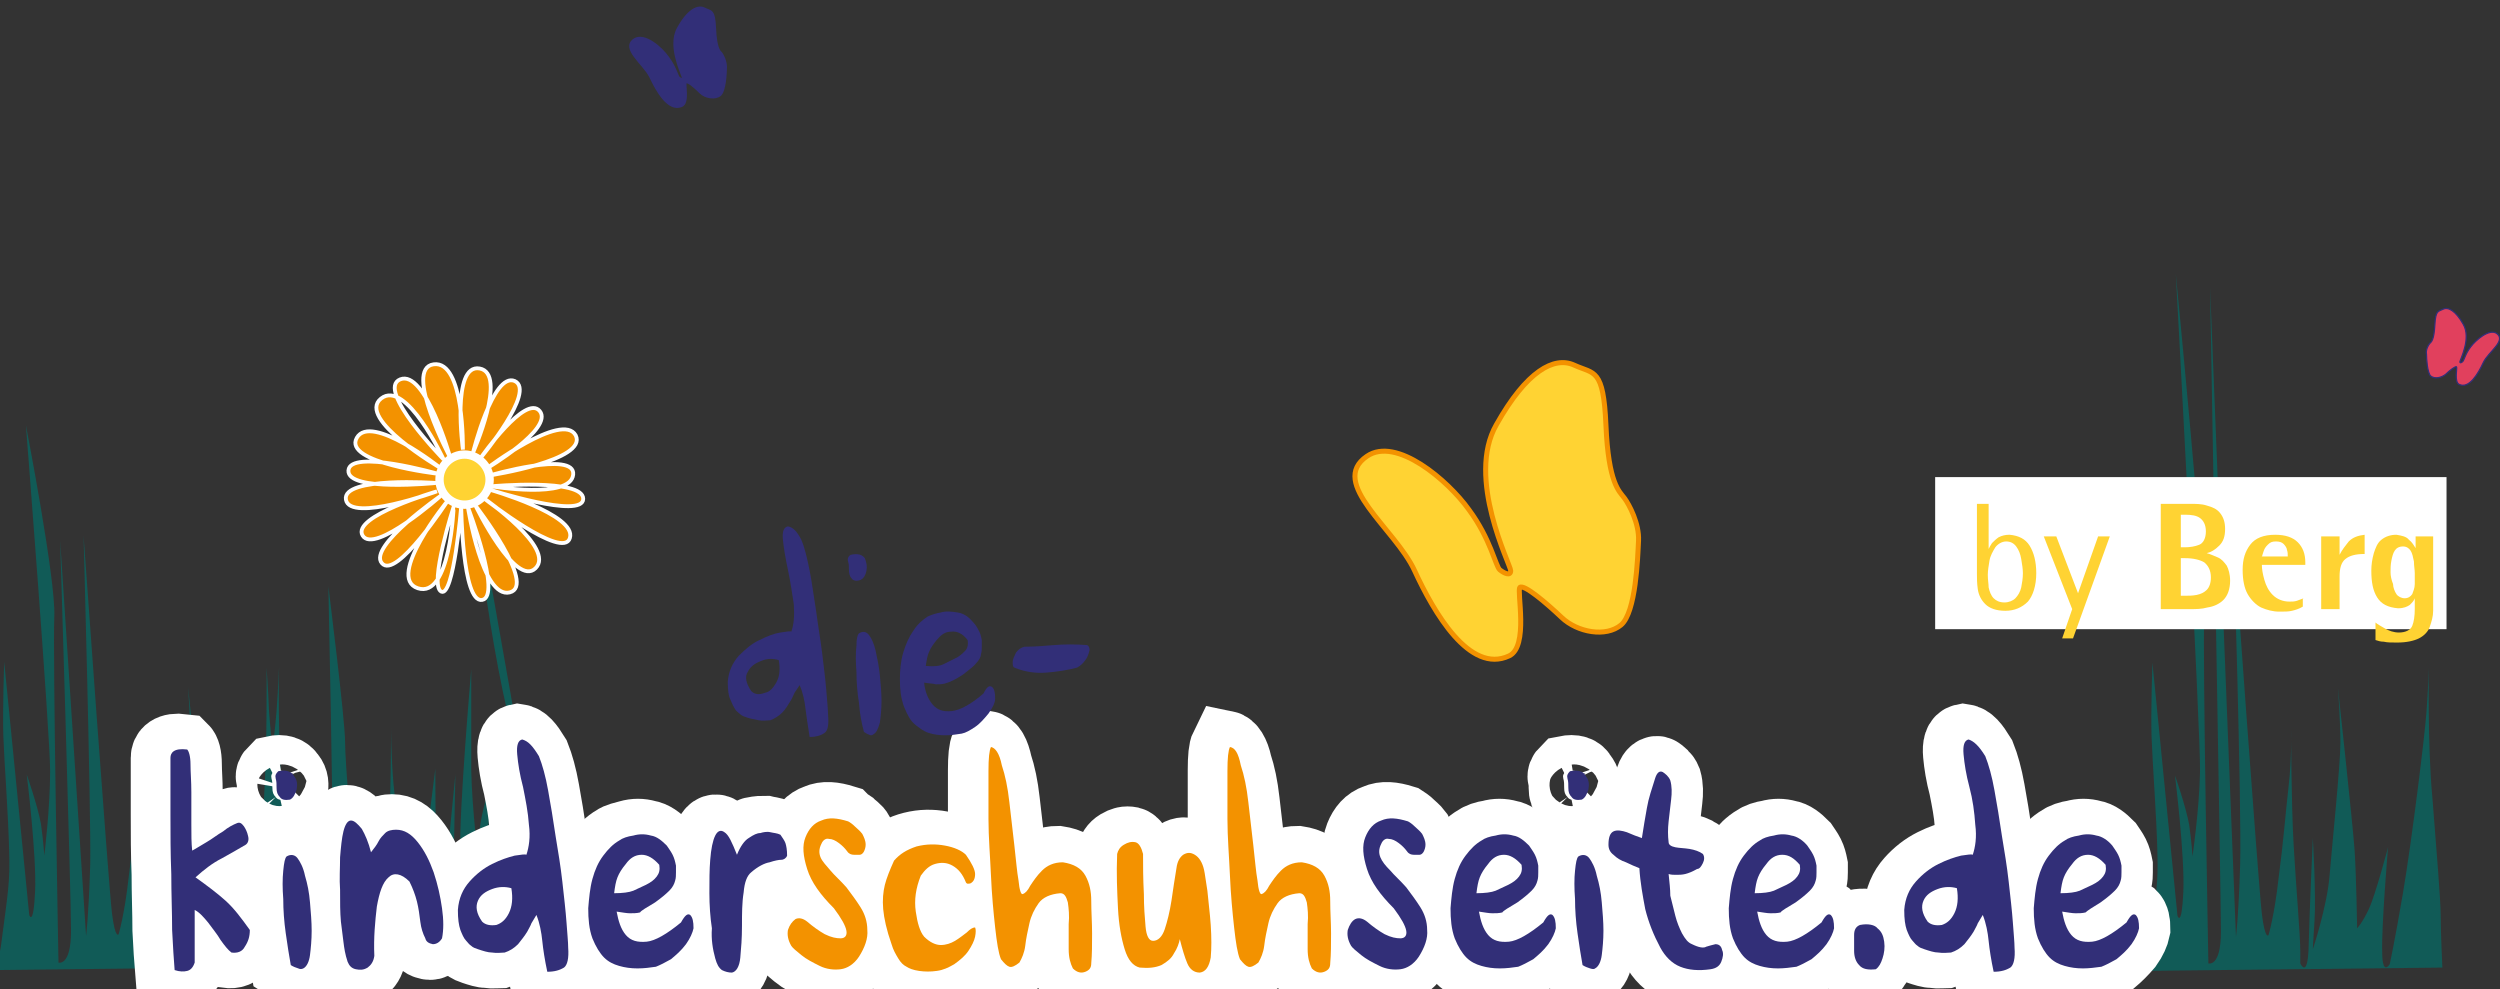 <?xml version="1.0" encoding="utf-8"?>
<!-- Generator: Adobe Illustrator 16.0.0, SVG Export Plug-In . SVG Version: 6.00 Build 0)  -->
<!DOCTYPE svg PUBLIC "-//W3C//DTD SVG 1.1 Basic//EN" "http://www.w3.org/Graphics/SVG/1.1/DTD/svg11-basic.dtd">
<svg version="1.1" baseProfile="basic" id="Ebene_1"
	 xmlns="http://www.w3.org/2000/svg" xmlns:xlink="http://www.w3.org/1999/xlink" x="0px" y="0px" width="299.2px" height="118.4px"
	 viewBox="0 0 299.2 118.4" xml:space="preserve">
<rect x="0" y="0" width="299.2" height="118.4" fill="#333333" stroke="none"/>
<g>
	<path fill-rule="evenodd" clip-rule="evenodd" fill="#115B57" d="M256.3,116.2c0,0,0.6-0.9,0.9-2.8c0.9-6.8,1.1-7.8,1-11.3
		c-0.1-4.4-0.6-10.9-0.7-13.9c-0.1-3,0.1-8.9,0.1-8.9l3,30.3c0,0,0.5,1.5,0.7-2.8c0.2-4.3-1-14-1-14s1.3,3.7,1.7,5.9
		c0.3,2.1,0.4,3.8,0.4,3.8s0.8-5.5,0.9-10.1s-2.9-59.6-2.9-59.6s3.6,36.8,3.4,41.1c-0.2,4.4,0.5,41.4,0.5,41.4s1.5,0.5,1.5-3.8
		s-1.3-77.1-1.3-77.1l3.1,77.7c0,0,0.3-2.1,0.5-8.6c0.2-6.4-0.8-39.3-0.8-39.3s3,41.9,3.4,45.2c0.4,3.2,0.8,2.5,0.8,2.5
		s0.7-2.3,1.2-6.8c0.6-4.5,0.8-7.5,1.2-11c0.4-3.4,0.3-6.8,0.3-6.8s0,8.5,0.3,13.8c0.3,5.3,0.8,10.7,0.8,12.9c0,2.2,0,1.3,0,1.3
		s0.9,2,1-2.1c0.1-4.2,0.5-12.9,0.5-12.9s0.4,6.9,0.2,9.9c-0.2,3-0.2,3.4-0.2,3.4s1.7-5.1,2-8.8c0.3-3.6,1.3-13.3,1.3-15.9
		c0-2.7-0.3-6.6-0.3-6.6s1.8,16.5,2,19.5c0.2,3,0.3,9.3,0.3,9.3s0.6-0.6,1.4-2.3c0.8-1.7,2.3-7.4,2.3-7.4s-0.8,9.5-0.7,12.5
		c0,3,0.9,1.5,0.9,1.5s0.6-2.7,1.6-8.6s2.6-18.7,2.8-21.6c0.2-2.8,0.3-5.3,0.3-5.3s-0.2,9.1,0.4,15.5c0.5,6.4,1,12.3,1,14.2
		c0,1.9,0.2,6.2,0.2,6.2L256.3,116.2L256.3,116.2z"/>
	<polygon fill="#FFFFFF" points="231.6,57.1 292.8,57.1 292.8,75.3 231.6,75.3 231.6,57.1 	"/>
	<path fill="#322F78" stroke="#322F78" stroke-width="0.203" stroke-miterlimit="3.864" d="M75.9,4.7c1.2-0.8,3.3,1,4.1,2.2
		c0.9,1.2,1.1,2.3,1.3,2.4c0.2,0.1,0.4,0.3,0.4,0c0-0.3-1.8-3.7-0.6-5.9c1.2-2.2,2.4-2.8,3.2-2.4s1.2,0.1,1.3,2.4s0.5,2.7,0.7,2.9
		s0.6,1,0.6,1.7c0,0.7-0.1,2.9-0.7,3.4c-0.6,0.5-1.8,0.3-2.4-0.3c-0.6-0.6-1.5-1.4-1.7-1.2c-0.2,0.1,0.4,2.4-0.5,2.8
		c-1.6,0.7-3-1.8-3.8-3.5C77,7.6,74.3,5.8,75.9,4.7L75.9,4.7z"/>
	<path fill="#FFD333" stroke="#F39200" stroke-width="0.6" stroke-miterlimit="3.864" d="M163.6,54.6c3.5-2.4,9.7,2.9,12.2,6.4
		c2.6,3.5,3.2,6.8,3.7,7.2c0.5,0.4,1.3,0.8,1.3,0.1s-5.4-11.1-1.7-17.5c3.6-6.4,6.9-8.2,9.3-7.1s3.5,0.3,3.8,7.2
		c0.3,7,1.6,7.9,2.2,8.7c0.6,0.8,1.8,3.1,1.7,5.1c-0.1,2-0.3,8.6-2.1,10.1c-1.8,1.5-5.2,0.9-7.1-0.9c-1.9-1.8-4.5-4-5-3.6
		c-0.4,0.4,1.1,7.1-1.3,8.2c-4.7,2.2-9-5.2-11.3-10.2S158.9,57.8,163.6,54.6L163.6,54.6z"/>
	<path fill="#E1405D" stroke="#322F78" stroke-width="0.154" stroke-miterlimit="3.864" d="M298.8,39.9c-0.9-0.6-2.5,0.8-3.1,1.6
		c-0.7,0.9-0.8,1.7-1,1.8c-0.1,0.1-0.3,0.2-0.3,0s1.4-2.8,0.4-4.5c-0.9-1.6-1.8-2.1-2.4-1.8c-0.6,0.3-0.9,0.1-1,1.9
		c-0.1,1.8-0.4,2-0.6,2.2c-0.2,0.2-0.5,0.8-0.4,1.3c0,0.5,0.1,2.2,0.5,2.6c0.5,0.4,1.3,0.2,1.8-0.2c0.5-0.5,1.2-1,1.3-0.9
		c0.1,0.1-0.3,1.8,0.3,2.1c1.2,0.6,2.3-1.3,2.9-2.6S300,40.8,298.8,39.9L298.8,39.9z"/>
	<path fill-rule="evenodd" clip-rule="evenodd" fill="#115B57" d="M-0.8,116.1c0,0,0.6-0.9,0.9-2.8c0.9-6.8,1.1-7.8,1-11.3
		C1,97.5,0.5,91.1,0.4,88.1c-0.1-3,0.1-8.9,0.1-8.9l3,30.3c0,0,0.5,1.5,0.7-2.8c0.2-4.3-1-14-1-14s1.3,3.7,1.7,5.9
		c0.3,2.1,0.4,3.8,0.4,3.8S6,96.8,6,92.3c0-4.5-2.9-41.4-2.9-41.4s3.6,18.5,3.4,22.9c-0.2,4.4,0.5,41.4,0.5,41.4s1.5,0.5,1.5-3.8
		c0-4.3-1.3-46.7-1.3-46.7l3.1,47.3c0,0,0.3-2.1,0.5-8.6C10.9,97,10,64.1,10,64.1s3,41.9,3.4,45.2c0.4,3.2,0.8,2.5,0.8,2.5
		s0.7-2.3,1.2-6.8c0.6-4.5,0.8-7.5,1.2-11c0.4-3.4,0.3-6.8,0.3-6.8s0,8.5,0.3,13.8c0.3,5.3,0.8,10.7,0.8,12.9c0,2.2,0,1.3,0,1.3
		s0.9,2,1-2.1c0.1-4.2,0.5-12.9,0.5-12.9s0.4,6.9,0.2,9.9c-0.2,3-0.2,3.4-0.2,3.4s1.7-5.1,2-8.8c0.3-3.6,1.3-13.3,1.3-15.9
		s-0.3-6.6-0.3-6.6s1.8,16.5,2,19.5c0.2,3,0.3,9.3,0.3,9.3s0.6-0.6,1.4-2.3c0.8-1.7,2.3-7.4,2.3-7.4s-0.8,9.5-0.7,12.5
		c0.1,3,0.9,1.5,0.9,1.5s0.6-2.7,1.6-8.6c1-5.9,2.6-18.7,2.8-21.6c0.2-2.8,0.3-5.3,0.3-5.3s-0.2,9.1,0.4,15.5c0.5,6.4,1,12.3,1,14.2
		c0,1.9,0.2,6.2,0.2,6.2L-0.8,116.1L-0.8,116.1z"/>
	<path fill-rule="evenodd" clip-rule="evenodd" fill="#115B57" d="M62.5,116.2c0,0-0.6-0.9-0.8-2.8c-0.8-6.9-0.9-7.8-0.9-11.4
		c0.1-4.5,1.3-11,0.6-13.9c-3.6-14.4-4.8-30.5-4.8-30.5l7,39.5c0,0-5.4,13.9-5.5,9.6c-0.1-4.4,0.9-14,0.9-14s-1.2,3.8-1.5,5.9
		c-0.3,2.1-0.3,3.8-0.3,3.8s-0.7-5.6-0.8-10.1c0-4.5,0-12.2,0-12.2s-1.5,17.3-1.3,21.7c0.1,4.4,0.4,13.5,0.4,13.5s-1.3,0.5-1.3-3.8
		c0-4.4,0.3-18.8,0.3-18.8l-1.9,19.4c0,0-0.3-2.1-0.4-8.6S52.1,92,52.1,92s-1.8,14-2.1,17.3c-0.3,3.3-0.7,2.5-0.7,2.5
		s-0.6-2.3-1.1-6.9c-0.5-4.5-0.7-7.6-1.1-11c-0.3-3.4-0.3-6.8-0.3-6.8s0,8.5-0.3,13.9c-0.3,5.3-0.7,10.7-0.7,12.9c0,2.2,0,1.3,0,1.3
		s-0.8,2-0.9-2.1c-0.1-4.2-0.5-12.9-0.5-12.9s-0.3,6.9-0.2,9.9s0.1,3.5,0.1,3.5s-1.5-5.2-1.8-8.8c-0.3-3.6-1.2-13.3-1.2-16
		s-2-18.6-2-18.6s0.6,28.5,0.5,31.6c-0.1,3-0.2,9.3-0.2,9.3s-0.6-0.6-1.3-2.3c-0.7-1.7-2-7.4-2-7.4s0.7,9.6,0.6,12.6
		c0,3-0.8,1.5-0.8,1.5s-0.5-2.7-1.4-8.6c-0.9-5.9-2.3-18.8-2.5-21.7c-0.1-2.8-0.3-5.3-0.3-5.3s0.1,9.1-0.3,15.6
		c-0.5,6.5-0.9,12.4-0.9,14.3c0,1.9-0.1,6.2-0.1,6.2L62.5,116.2L62.5,116.2z"/>
	
		<path fill-rule="evenodd" clip-rule="evenodd" fill="#F39200" stroke="#FFFFFF" stroke-width="0.46" stroke-miterlimit="3.864" d="
		M51.9,43.6c3.7-0.5,3.5,10.2,3.5,10.2s-1.4-10.3,2-9.7c3.4,0.6-0.8,10.1-0.8,10.1s2.4-9.7,5-8.6c2.6,1.2-4,9.1-4,9.1s5.3-7.6,7-5.5
		c1.7,2.1-6.4,6.9-6.4,6.9s9.1-6.9,10.7-4c1.5,3-10.3,4.8-10.3,4.8s10.3-3,10-0.1c-0.3,3-9.8,1.4-9.8,1.4s11-1,11,1.5
		c0,2.5-11.2-1.1-11.2-1.1s10.5,3,9.6,5.8c-0.8,2.7-10.2-4.7-10.2-4.7s8.5,5.9,6.1,8.3c-2.4,2.4-7.2-7.5-7.2-7.5s7.4,9.6,4.1,10.4
		c-3.3,0.8-5-10.2-5-10.2s4.1,10.7,1.7,11.1c-2.4,0.4-2.5-11.2-2.5-11.2s-0.9,11-2.4,10.2c-1.5-0.8,1.5-10.2,1.5-10.2
		S53.9,71.7,50,70.4c-3.9-1.3,3.6-10.5,3.6-10.5s-6.2,9.6-7.9,7.5c-1.7-2,7.1-8.1,7.1-8.1s-8,7.1-9.4,4.8c-1.4-2.3,8.9-5.3,8.9-5.3
		s-10.4,3.8-10.9,1c-0.5-2.8,10.8-2,10.8-2s-10.7,1.1-10.5-1.5c0.2-2.6,10.7,0.4,10.7,0.4s-11.4-1.3-9.7-4.3c1.7-3,10,3.6,10,3.6
		s-10.1-5.9-7.1-8.3c3-2.4,7.5,7.3,7.5,7.3s-8.2-8.4-5.2-9.6c3-1.2,6,9.4,6,9.4S48.2,44.1,51.9,43.6L51.9,43.6z"/>
	<path fill="#FFD333" stroke="#FFFFFF" stroke-miterlimit="3.864" d="M52.6,57.4c0-1.7,1.4-3,3-3s3,1.4,3,3c0,1.7-1.4,3-3,3
		S52.6,59.1,52.6,57.4L52.6,57.4z"/>
	<path fill-rule="evenodd" clip-rule="evenodd" fill="#FFD333" d="M237.9,60.3h-1.3v8.4c0,0.5,0,1.1,0.1,1.8
		c0.1,0.7,0.4,1.3,0.9,1.8s1.3,0.8,2.4,0.8c1.1,0,2-0.4,2.7-1.1c0.6-0.7,1-1.9,1-3.4c0-1.4-0.3-2.5-0.8-3.3
		c-0.5-0.8-1.3-1.2-2.4-1.3c-0.5,0-0.9,0.1-1.3,0.3c-0.3,0.2-0.6,0.5-0.8,0.7c-0.2,0.3-0.3,0.5-0.4,0.7h0V60.3L237.9,60.3z
		 M237.9,68.8c0-0.5,0.1-1.1,0.2-1.7c0.1-0.6,0.4-1.1,0.7-1.6c0.3-0.4,0.8-0.7,1.3-0.7c0.5,0,0.9,0.2,1.2,0.6
		c0.3,0.4,0.5,0.9,0.6,1.5c0.1,0.6,0.2,1.2,0.2,1.7c0,0.6-0.1,1.2-0.2,1.7c-0.1,0.5-0.4,1-0.7,1.3s-0.8,0.5-1.3,0.5
		c-0.6,0-1-0.2-1.3-0.5c-0.3-0.3-0.5-0.8-0.6-1.3C238,69.9,237.9,69.4,237.9,68.8L237.9,68.8z"/>
	<polygon fill="#FFD333" points="246.8,76.4 248.1,76.4 252.5,64.2 251.1,64.2 248.7,71 246.1,64.2 244.6,64.2 248,72.9 246.8,76.4 
			"/>
	<path fill-rule="evenodd" clip-rule="evenodd" fill="#FFD333" d="M258.6,72.9h3.5c0.7,0,1.4,0,2.1-0.2c0.7-0.1,1.4-0.4,1.9-0.9
		c0.5-0.5,0.8-1.3,0.8-2.3c0-0.8-0.2-1.4-0.4-1.8c-0.3-0.4-0.6-0.8-1.1-1s-0.9-0.4-1.3-0.5v0c0.5-0.1,1-0.4,1.5-0.9
		c0.5-0.5,0.7-1.1,0.7-2c0-0.8-0.2-1.4-0.6-1.9s-0.9-0.7-1.6-0.9c-0.6-0.2-1.3-0.2-2-0.2h-3.5V72.9L258.6,72.9z M261,61.6h0.5
		c0.8,0,1.4,0.1,1.8,0.4c0.4,0.3,0.7,0.8,0.7,1.6c0,0.8-0.3,1.4-0.8,1.6c-0.5,0.2-1.1,0.3-1.7,0.3H261V61.6L261,61.6z M261,66.8h0.5
		c1,0,1.8,0.2,2.3,0.5c0.5,0.4,0.8,1,0.8,1.8c0,0.7-0.2,1.2-0.5,1.5c-0.3,0.3-0.7,0.5-1.2,0.6c-0.5,0.1-1,0.1-1.5,0.1H261V66.8
		L261,66.8z"/>
	<path fill-rule="evenodd" clip-rule="evenodd" fill="#FFD333" d="M275.7,71.6c-0.3,0.1-0.5,0.2-0.8,0.3S274.3,72,274,72
		c-0.8,0-1.5-0.3-2-0.8c-0.5-0.5-0.8-1.1-1-1.8c-0.2-0.7-0.3-1.3-0.3-1.8h5.2v-0.3c0-1-0.3-1.8-0.9-2.4c-0.6-0.6-1.5-0.9-2.7-0.9
		c-1.4,0-2.4,0.4-3,1.2c-0.6,0.8-0.9,1.7-0.9,3c0,1.2,0.2,2.2,0.6,2.9c0.4,0.7,1,1.3,1.6,1.6c0.7,0.3,1.4,0.5,2.2,0.5
		c0.6,0,1.1,0,1.5-0.1c0.4-0.1,0.8-0.2,1.3-0.5V71.6L275.7,71.6z M270.7,66.7c0-0.1,0.1-0.4,0.2-0.7c0.1-0.3,0.2-0.5,0.5-0.8
		s0.5-0.4,1-0.4c0.4,0,0.7,0.1,0.9,0.3c0.2,0.2,0.4,0.5,0.4,0.7c0.1,0.3,0.1,0.5,0.1,0.8H270.7L270.7,66.7z"/>
	<path fill="#FFD333" d="M277.8,72.9h2.2V69c0-1,0.2-1.7,0.7-2.1c0.5-0.4,1.2-0.6,2.3-0.6V64c-0.8,0.1-1.4,0.3-1.9,0.8
		c-0.4,0.5-0.8,1-1.1,1.6h0v-2.2h-2.2V72.9L277.8,72.9z"/>
	<path fill-rule="evenodd" clip-rule="evenodd" fill="#FFD333" d="M291.3,64.2h-2.2v1.4h0c-0.2-0.3-0.4-0.7-0.8-1
		c-0.3-0.4-0.9-0.5-1.5-0.6c-0.7,0-1.3,0.2-1.8,0.6s-0.7,1-0.9,1.6c-0.2,0.7-0.3,1.4-0.3,2.1c0,1.4,0.2,2.4,0.7,3.2s1.3,1.2,2.5,1.3
		c0.7,0,1.1-0.2,1.4-0.4c0.3-0.3,0.5-0.5,0.6-0.8h0v1.3c0,0.8-0.1,1.5-0.3,2c-0.2,0.5-0.8,0.8-1.6,0.8c-0.6,0-1.2-0.2-1.7-0.5
		c-0.5-0.3-0.9-0.5-1.1-0.7v2.1c0.3,0.1,0.6,0.2,1,0.2c0.4,0.1,0.9,0.1,1.6,0.1c1.1,0,2-0.2,2.6-0.5c0.6-0.3,1.1-0.8,1.3-1.4
		c0.2-0.6,0.4-1.2,0.4-1.9V64.2L291.3,64.2z M286.1,68.5c0-0.4,0-0.9,0.1-1.4c0.1-0.5,0.2-0.9,0.4-1.2c0.2-0.3,0.5-0.5,1-0.5
		c0.4,0,0.7,0.2,0.9,0.5c0.2,0.3,0.3,0.8,0.4,1.3c0,0.5,0.1,1,0.1,1.4c0,0.4,0,0.8,0,1.3c0,0.5-0.2,0.9-0.3,1.2
		c-0.2,0.3-0.5,0.5-0.9,0.5c-0.4,0-0.8-0.2-1-0.5c-0.2-0.3-0.4-0.8-0.4-1.2C286.2,69.4,286.1,68.9,286.1,68.5L286.1,68.5z"/>
	<path fill="#FFFFFF" stroke="#FFFFFF" stroke-width="8.504" stroke-miterlimit="3.864" d="M21.9,89.7c-0.8-0.1-1.3,0-1.6,0.2
		c-0.3,0.2-0.4,0.5-0.4,0.8c0,0.3,0,0.6,0,0.8c0,1.7,0,3.7,0,6c0,2.3,0,4.6,0.1,7.1c0,2.4,0.1,4.6,0.1,6.7c0.1,2,0.2,3.6,0.3,4.8
		c0.6,0.2,1.1,0.2,1.5,0.1c0.4-0.1,0.7-0.4,0.9-1v-6.3c0.6,0.3,1.1,0.9,1.6,1.5c0.5,0.7,1.1,1.4,1.5,2.1c0.5,0.7,0.9,1.2,1.3,1.5
		c0.7,0.1,1.3-0.1,1.6-0.7c0.4-0.6,0.6-1.2,0.6-2c-1-1.4-1.9-2.6-2.9-3.5c-1-0.9-2.2-1.8-3.6-2.8c1-0.9,2-1.7,3.2-2.3
		c1.1-0.6,2.1-1.2,2.8-1.6c0.3-0.2,0.4-0.6,0.3-1c-0.1-0.5-0.3-0.9-0.5-1.2c-0.3-0.4-0.5-0.5-0.8-0.4c-0.5,0.2-1.1,0.5-1.7,1
		c-0.7,0.4-1.3,0.9-2,1.3c-0.7,0.4-1.3,0.8-1.7,1c-0.1-0.9-0.1-1.9-0.1-3.2s0-2.5,0-3.8c0-1.3-0.1-2.4-0.1-3.3
		C22.3,90.4,22.1,89.9,21.9,89.7L21.9,89.7z"/>
	<path fill-rule="evenodd" clip-rule="evenodd" fill="#FFFFFF" d="M32.8,92.3c-0.3,0.3-0.4,0.5-0.3,0.9c0.1,0.3,0.1,0.7,0.1,1.1
		c0,0.5,0.1,0.8,0.4,1.1c0.2,0.3,0.6,0.4,1.2,0.3c0.4-0.2,0.6-0.6,0.8-1.2c0.1-0.6,0.1-1.1-0.3-1.6C34.3,92.3,33.7,92.1,32.8,92.3
		L32.8,92.3z M35.7,115.9c0.4-0.2,0.7-0.8,0.8-1.6c0.2-0.8,0.2-1.8,0.2-2.9c0-1.1-0.1-2.2-0.2-3.4c-0.1-1.2-0.3-2.2-0.6-3.2
		c-0.2-1-0.6-1.7-0.9-2.1c-0.4-0.5-0.8-0.5-1.3-0.2c-0.2,0.2-0.3,0.7-0.4,1.7c-0.1,0.9-0.1,2.1,0,3.4c0,1.3,0.1,2.7,0.3,4.1
		c0.2,1.4,0.4,2.7,0.6,3.8c0.3,0.2,0.6,0.3,0.9,0.4C35.4,116,35.6,116,35.7,115.9L35.7,115.9z"/>
	<path fill="none" stroke="#FFFFFF" stroke-width="8.504" stroke-miterlimit="3.864" d="M32.8,92.3c-0.3,0.3-0.4,0.5-0.3,0.9
		c0.1,0.3,0.1,0.7,0.1,1.1c0,0.5,0.1,0.8,0.4,1.1c0.2,0.3,0.6,0.4,1.2,0.3c0.4-0.2,0.6-0.6,0.8-1.2c0.1-0.6,0.1-1.1-0.3-1.6
		C34.3,92.3,33.7,92.1,32.8,92.3L32.8,92.3z M35.7,115.9c0.4-0.2,0.7-0.8,0.8-1.6c0.2-0.8,0.2-1.8,0.2-2.9c0-1.1-0.1-2.2-0.2-3.4
		c-0.1-1.2-0.3-2.2-0.6-3.2c-0.2-1-0.6-1.7-0.9-2.1c-0.4-0.5-0.8-0.5-1.3-0.2c-0.2,0.2-0.3,0.7-0.4,1.7c-0.1,0.9-0.1,2.1,0,3.4
		c0,1.3,0.1,2.7,0.3,4.1c0.2,1.4,0.4,2.7,0.6,3.8c0.3,0.2,0.6,0.3,0.9,0.4C35.4,116,35.6,116,35.7,115.9L35.7,115.9z"/>
	<path fill="#FFFFFF" stroke="#FFFFFF" stroke-width="8.504" stroke-miterlimit="3.864" d="M40.3,110.3c0.1,0.8,0.2,1.6,0.3,2.4
		c0.1,0.8,0.2,1.5,0.5,2.4c0.2,0.5,0.5,0.8,1,0.9s0.9,0.1,1.4-0.2c0.4-0.3,0.7-0.7,0.8-1.4c-0.1-2.2,0.1-4.2,0.3-5.9
		c0.3-1.7,0.7-2.9,1.4-3.5c0.6-0.6,1.5-0.5,2.5,0.5c0.4,0.8,0.7,1.6,0.9,2.4c0.2,0.8,0.3,1.6,0.4,2.4c0.1,0.8,0.3,1.4,0.6,2
		c0.1,0.4,0.4,0.6,0.9,0.7s0.8-0.2,1.1-0.7c0.2-1,0.2-2.2,0-3.6c-0.2-1.4-0.5-2.8-1-4.3c-0.5-1.4-1.1-2.6-1.9-3.6
		c-0.8-1-1.6-1.5-2.6-1.5c-0.5,0-1,0.1-1.3,0.4c-0.3,0.3-0.6,0.6-0.8,1c-0.2,0.4-0.5,0.8-0.9,1.3c-0.3-1.2-0.7-2.1-1.1-2.8
		c-0.5-0.6-0.9-1-1.3-1c-0.4,0-0.7,0.5-0.9,1.3c-0.2,0.8-0.3,1.9-0.4,3.1c0,1.3-0.1,2.6,0,3.9S40.2,109.2,40.3,110.3L40.3,110.3z"/>
	<path fill-rule="evenodd" clip-rule="evenodd" fill="#FFFFFF" d="M62,88.5c-0.5,0.1-0.7,0.7-0.6,1.8c0.1,1.1,0.3,2.4,0.7,3.9
		c0.3,1.5,0.6,3,0.7,4.5c0.2,1.5,0,2.7-0.3,3.6c-0.1-0.1-0.6,0-1.4,0.1c-0.8,0.2-1.7,0.5-2.7,1s-1.9,1.2-2.7,2.1
		c-0.8,0.9-1.3,2-1.4,3.4c0,1.1,0.1,1.8,0.3,2.4c0.2,0.5,0.4,1,0.7,1.3c0.2,0.2,0.3,0.4,0.6,0.6c0.2,0.2,0.5,0.3,0.8,0.4
		c0.6,0.2,1.2,0.4,1.7,0.4c0.6,0.1,1.1,0,1.5,0c0.6-0.2,1.1-0.5,1.6-1c0.4-0.5,0.8-1,1.1-1.5c0.2-0.4,0.4-0.7,0.5-1s0.4-0.7,0.6-1
		c0.4,1,0.6,2.1,0.7,3.1c0.1,1,0.3,2.3,0.6,3.7c0.9,0,1.5-0.2,2-0.5c0.4-0.3,0.6-1.1,0.5-2.4c0-0.6-0.1-1.6-0.2-3
		c-0.1-1.4-0.3-3.1-0.5-4.9c-0.2-1.8-0.5-3.6-0.8-5.4c-0.3-2-0.6-3.9-0.9-5.5c-0.3-1.7-0.7-3.1-1.1-4.1C63.2,89.2,62.7,88.6,62,88.5
		L62,88.5z M57.2,110.3c-0.7-1-0.8-1.8-0.5-2.5c0.3-0.7,0.9-1.1,1.7-1.4c0.8-0.3,1.6-0.3,2.3-0.1c0.2,1.2,0.1,2.2-0.3,3
		c-0.4,0.8-0.9,1.2-1.5,1.4C58.1,110.7,57.5,110.7,57.2,110.3L57.2,110.3z"/>
	<path fill="none" stroke="#FFFFFF" stroke-width="8.504" stroke-miterlimit="3.864" d="M62,88.5c-0.5,0.1-0.7,0.7-0.6,1.8
		c0.1,1.1,0.3,2.4,0.7,3.9c0.3,1.5,0.6,3,0.7,4.5c0.2,1.5,0,2.7-0.3,3.6c-0.1-0.1-0.6,0-1.4,0.1c-0.8,0.2-1.7,0.5-2.7,1
		s-1.9,1.2-2.7,2.1c-0.8,0.9-1.3,2-1.4,3.4c0,1.1,0.1,1.8,0.3,2.4c0.2,0.5,0.4,1,0.7,1.3c0.2,0.2,0.3,0.4,0.6,0.6
		c0.2,0.2,0.5,0.3,0.8,0.4c0.6,0.2,1.2,0.4,1.7,0.4c0.6,0.1,1.1,0,1.5,0c0.6-0.2,1.1-0.5,1.6-1c0.4-0.5,0.8-1,1.1-1.5
		c0.2-0.4,0.4-0.7,0.5-1s0.4-0.7,0.6-1c0.4,1,0.6,2.1,0.7,3.1c0.1,1,0.3,2.3,0.6,3.7c0.9,0,1.5-0.2,2-0.5c0.4-0.3,0.6-1.1,0.5-2.4
		c0-0.6-0.1-1.6-0.2-3c-0.1-1.4-0.3-3.1-0.5-4.9c-0.2-1.8-0.5-3.6-0.8-5.4c-0.3-2-0.6-3.9-0.9-5.5c-0.3-1.7-0.7-3.1-1.1-4.1
		C63.2,89.2,62.7,88.6,62,88.5L62,88.5z M57.2,110.3c-0.7-1-0.8-1.8-0.5-2.5c0.3-0.7,0.9-1.1,1.7-1.4c0.8-0.3,1.6-0.3,2.3-0.1
		c0.2,1.2,0.1,2.2-0.3,3c-0.4,0.8-0.9,1.2-1.5,1.4C58.1,110.7,57.5,110.7,57.2,110.3L57.2,110.3z"/>
	<path fill-rule="evenodd" clip-rule="evenodd" fill="#FFFFFF" d="M77.9,108c0.7-0.5,1.3-1,1.7-1.4c0.4-0.4,0.6-0.8,0.7-1.2
		c0.1-0.3,0.1-0.7,0.1-1c0-0.3,0-0.6,0-0.8c-0.1-0.5-0.2-0.9-0.4-1.3c-0.2-0.4-0.5-0.8-0.7-1.1c-0.5-0.6-1.2-1.1-1.9-1.2
		c-0.7-0.2-1.4-0.2-2.1,0s-1.3,0.3-1.7,0.6c-0.7,0.4-1.3,1-1.9,1.8c-0.6,0.8-1,1.7-1.3,2.8c-0.3,1.1-0.4,2.3-0.5,3.6
		c0,1.3,0.1,2.5,0.5,3.6c0.4,1,0.9,1.8,1.4,2.3c0.5,0.5,1.1,0.8,1.8,1c0.7,0.2,1.4,0.3,2.2,0.3c0.7,0,1.5-0.1,2.2-0.2
		c0.5-0.2,1.1-0.5,1.8-0.9c0.6-0.5,1.2-1.1,1.8-1.8c0.5-0.7,0.8-1.4,0.9-1.9c0-0.8-0.1-1.3-0.4-1.6c-0.3-0.2-0.6,0-1.1,0.9
		c-1.7,1.4-3.1,2.2-4.1,2.3c-1.1,0.1-1.9-0.1-2.5-0.8c-0.6-0.7-0.9-1.6-1.1-2.8c0.7,0.1,1.2,0.2,1.6,0.2c0.4,0,0.8,0,1.2-0.1
		C76.2,109,76.9,108.6,77.9,108L77.9,108z M78.4,103.5c0.1,0.6,0,1-0.3,1.4c-0.3,0.4-0.7,0.7-1.3,1l-1.5,0.7
		c-0.5,0.2-1.3,0.3-2.3,0.3c0.1-0.8,0.2-1.4,0.4-1.9s0.5-1,1-1.6c0.5-0.7,1.1-1.1,1.9-1.1C77,102.3,77.7,102.7,78.4,103.5
		L78.4,103.5z"/>
	<path fill="none" stroke="#FFFFFF" stroke-width="8.504" stroke-miterlimit="3.864" d="M77.9,108c0.7-0.5,1.3-1,1.7-1.4
		c0.4-0.4,0.6-0.8,0.7-1.2c0.1-0.3,0.1-0.7,0.1-1c0-0.3,0-0.6,0-0.8c-0.1-0.5-0.2-0.9-0.4-1.3c-0.2-0.4-0.5-0.8-0.7-1.1
		c-0.5-0.6-1.2-1.1-1.9-1.2c-0.7-0.2-1.4-0.2-2.1,0s-1.3,0.3-1.7,0.6c-0.7,0.4-1.3,1-1.9,1.8c-0.6,0.8-1,1.7-1.3,2.8
		c-0.3,1.1-0.4,2.3-0.5,3.6c0,1.3,0.1,2.5,0.5,3.6c0.4,1,0.9,1.8,1.4,2.3c0.5,0.5,1.1,0.8,1.8,1c0.7,0.2,1.4,0.3,2.2,0.3
		c0.7,0,1.5-0.1,2.2-0.2c0.5-0.2,1.1-0.5,1.8-0.9c0.6-0.5,1.2-1.1,1.8-1.8c0.5-0.7,0.8-1.4,0.9-1.9c0-0.8-0.1-1.3-0.4-1.6
		c-0.3-0.2-0.6,0-1.1,0.9c-1.7,1.4-3.1,2.2-4.1,2.3c-1.1,0.1-1.9-0.1-2.5-0.8c-0.6-0.7-0.9-1.6-1.1-2.8c0.7,0.1,1.2,0.2,1.6,0.2
		c0.4,0,0.8,0,1.2-0.1C76.2,109,76.9,108.6,77.9,108L77.9,108z M78.4,103.5c0.1,0.6,0,1-0.3,1.4c-0.3,0.4-0.7,0.7-1.3,1l-1.5,0.7
		c-0.5,0.2-1.3,0.3-2.3,0.3c0.1-0.8,0.2-1.4,0.4-1.9s0.5-1,1-1.6c0.5-0.7,1.1-1.1,1.9-1.1C77,102.3,77.7,102.7,78.4,103.5
		L78.4,103.5z"/>
	<path fill="#FFFFFF" stroke="#FFFFFF" stroke-width="8.504" stroke-miterlimit="3.864" d="M85,114.6c0.2,0.7,0.4,1.1,0.8,1.4
		c0.4,0.2,0.8,0.3,1.2,0.3c0.5-0.1,0.9-0.7,1-1.8c0.1-1.1,0.2-2.3,0.2-3.8c0-1.4,0-2.8,0.2-4c0.1-1.2,0.4-2,0.9-2.4
		c0.8-0.7,1.6-1.1,2.2-1.2c0.6-0.2,1.1-0.3,1.4-0.3c0.3,0,0.6-0.2,0.7-0.5c0-0.7-0.1-1.2-0.2-1.5c-0.1-0.3-0.4-0.7-0.6-1
		c-0.4-0.2-0.8-0.2-1.2-0.3c-0.5,0-0.9,0-1.2,0.1c-0.4,0-0.8,0.2-1.4,0.6s-1,1-1.4,2c-0.6-1.5-1-2.4-1.5-2.7
		c-0.4-0.3-0.8-0.2-1.1,0.4c-0.3,0.6-0.5,1.6-0.6,2.9c-0.1,1.2-0.1,2.5-0.1,4c0,1.4,0.1,2.9,0.3,4.2C84.6,112.4,84.8,113.6,85,114.6
		L85,114.6z"/>
	<path fill="#FFFFFF" stroke="#FFFFFF" stroke-width="8.504" stroke-miterlimit="3.864" d="M101,98.2c-1.3-0.4-2.3-0.5-3.2-0.1
		c-0.9,0.3-1.5,1-1.9,2c-0.4,1-0.3,2.2,0.2,3.8c0.5,1.6,1.6,3.1,3.2,4.7c0.9,1.2,1.4,2.1,1.5,2.7c0.1,0.6-0.2,0.9-0.7,0.9
		s-1.1-0.1-1.9-0.5c-0.7-0.4-1.4-0.9-2.1-1.5c-0.5-0.4-1-0.5-1.4-0.3c-0.4,0.3-0.7,0.7-0.9,1.3s0,1.2,0.4,1.9
		c0.2,0.3,0.6,0.6,1.2,1.1c0.6,0.5,1.4,0.9,2.2,1.3c0.8,0.4,1.7,0.5,2.5,0.4s1.6-0.6,2.2-1.5c0.7-1.1,1.1-2.2,1-3.2
		c0-1-0.3-1.9-0.8-2.7c-0.5-0.8-1.1-1.6-1.7-2.4c-0.7-0.8-1.4-1.4-1.9-2c-0.6-0.6-1-1.1-1.2-1.6c-0.2-0.5-0.2-1,0.1-1.6
		c0.2-0.5,0.6-0.7,0.9-0.6c0.4,0,0.8,0.2,1.2,0.5c0.4,0.3,0.7,0.6,1,1c0.2,0.3,0.5,0.4,0.8,0.4c0.3,0,0.5,0,0.7,0
		c0.2,0,0.4-0.2,0.5-0.4c0.1-0.2,0.2-0.5,0.2-0.8c0-0.5-0.2-0.9-0.4-1.3s-0.6-0.6-0.9-0.9C101.5,98.6,101.2,98.4,101,98.2L101,98.2z
		"/>
	<path fill="#FFFFFF" stroke="#FFFFFF" stroke-width="8.504" stroke-miterlimit="3.864" d="M106.5,103c-0.5,1.1-0.9,2.1-1.1,2.9
		c-0.3,0.9-0.3,1.8-0.2,2.9c0.1,1.1,0.4,2.5,1,4.2c0.2,0.7,0.5,1.2,0.8,1.7c0.3,0.4,0.6,0.8,1,1c0.3,0.2,0.8,0.4,1.5,0.5
		c0.7,0.1,1.4,0.1,2.1,0c0.8-0.1,1.4-0.4,2.1-0.8c0.7-0.5,1.3-1,1.7-1.6c0.4-0.6,0.7-1.2,0.8-1.7c0.1-0.5,0.1-0.9,0-1.1
		c-0.3,0-0.6,0.2-1,0.6c-0.4,0.3-0.9,0.7-1.4,1c-0.5,0.3-1.1,0.5-1.7,0.5c-0.6,0-1.3-0.3-2-0.9c-0.5-0.6-0.8-1.6-1-3
		c-0.2-1.4,0-2.8,0.6-4.3c0.5-0.7,1-1.2,1.7-1.4c0.7-0.2,1.4-0.2,2.1,0.2c0.7,0.4,1.2,1,1.6,2c0.1,0.2,0.3,0.2,0.6,0.1
		c0.3-0.2,0.5-0.5,0.5-1.1c0-0.5-0.3-1.3-1.1-2.3c-0.5-0.5-1.4-0.9-2.5-1.1c-1.1-0.2-2.2-0.2-3.4,0.1S107.1,102.2,106.5,103
		L106.5,103z"/>
	<path fill="#FFFFFF" stroke="#FFFFFF" stroke-width="8.504" stroke-miterlimit="3.864" d="M118,89.3c-0.2,0.4-0.3,1.3-0.3,2.9
		c0,1.6,0,3.5,0,5.7c0.1,2.2,0.2,4.5,0.3,6.8c0.1,2.3,0.3,4.4,0.5,6.2c0.2,1.8,0.4,3.1,0.7,3.8c0.4,0.5,0.7,0.8,1,0.9
		c0.3,0.1,0.7-0.1,1.2-0.5c0.3-0.5,0.6-1.2,0.7-2c0.1-0.9,0.3-1.8,0.5-2.7c0.2-0.9,0.6-1.7,1.1-2.4c0.5-0.7,1.4-1.1,2.6-1.2
		c0.5,0,0.7,0.4,0.9,1.1c0.1,0.7,0.2,1.6,0.1,2.6c0,1,0,2,0,3s0.2,1.7,0.5,2.3c0.5,0.5,1,0.6,1.5,0.4c0.5-0.2,0.7-0.5,0.7-1
		c0.1-1.1,0.1-2.3,0.1-3.6c0-1.3-0.1-2.6-0.1-3.9c0-1.1-0.2-2.1-0.7-3c-0.5-0.9-1.4-1.4-2.7-1.6c-1.1,0-1.9,0.4-2.5,1
		c-0.6,0.6-1,1.2-1.4,1.8c-0.3,0.6-0.6,0.9-0.9,1c-0.2,0.1-0.4-0.5-0.5-1.6c-0.2-1.1-0.3-2.5-0.5-4.2c-0.2-1.7-0.4-3.4-0.6-5.2
		c-0.2-1.8-0.5-3.2-0.9-4.4C119,90.1,118.6,89.4,118,89.3L118,89.3z"/>
	<path fill="#FFFFFF" stroke="#FFFFFF" stroke-width="8.504" stroke-miterlimit="3.864" d="M136.2,102.2c-0.2-0.8-0.5-1.3-0.9-1.4
		c-0.5-0.1-0.9,0-1.4,0.3s-0.7,0.7-0.8,1.1c-0.1,2.4,0,4.5,0.1,6.5s0.4,3.6,0.8,4.9c0.4,1.3,1,2,1.8,2.2c1.1,0.1,1.9,0,2.6-0.3
		c0.7-0.4,1.2-0.8,1.5-1.4s0.6-1.2,0.7-1.7c0.3,1.2,0.6,2.2,0.9,2.9c0.3,0.7,0.8,1.1,1.5,1.1c0.7-0.1,1.1-0.7,1.3-1.8
		c0.1-1.1,0.1-2.4,0-3.9c-0.1-1.5-0.3-2.9-0.4-4.1c-0.2-1.2-0.3-2.1-0.4-2.5c-0.2-0.9-0.6-1.5-1.1-1.8c-0.5-0.3-0.9-0.3-1.4,0
		c-0.4,0.3-0.7,0.8-0.8,1.6c-0.2,1.2-0.4,2.5-0.6,3.9c-0.2,1.3-0.5,2.5-0.8,3.4c-0.3,0.9-0.8,1.4-1.4,1.4c-0.5,0-0.8-0.6-0.9-1.7
		c-0.1-1.1-0.2-2.4-0.2-3.9C136.3,105.1,136.3,103.6,136.2,102.2L136.2,102.2z"/>
	<path fill="#FFFFFF" stroke="#FFFFFF" stroke-width="8.504" stroke-miterlimit="3.864" d="M146.7,89.3c-0.2,0.4-0.3,1.3-0.3,2.9
		s0,3.5,0,5.7c0.1,2.2,0.2,4.5,0.3,6.8c0.1,2.3,0.3,4.4,0.5,6.2c0.2,1.8,0.4,3.1,0.7,3.8c0.4,0.5,0.7,0.8,1,0.9
		c0.3,0.1,0.7-0.1,1.2-0.5c0.3-0.5,0.6-1.2,0.7-2c0.1-0.9,0.3-1.8,0.5-2.7c0.2-0.9,0.6-1.7,1.1-2.4c0.5-0.7,1.4-1.1,2.6-1.2
		c0.5,0,0.7,0.4,0.9,1.1c0.1,0.7,0.2,1.6,0.1,2.6s0,2,0,3c0,1,0.2,1.7,0.5,2.3c0.5,0.5,1,0.6,1.5,0.4c0.5-0.2,0.7-0.5,0.7-1
		c0.1-1.1,0.1-2.3,0.1-3.6c0-1.3-0.1-2.6-0.1-3.9c0-1.1-0.2-2.1-0.7-3c-0.5-0.9-1.4-1.4-2.7-1.6c-1.1,0-1.9,0.4-2.5,1
		c-0.6,0.6-1,1.2-1.4,1.8c-0.3,0.6-0.6,0.9-0.9,1c-0.2,0.1-0.4-0.5-0.5-1.6c-0.2-1.1-0.3-2.5-0.5-4.2c-0.2-1.7-0.4-3.4-0.6-5.2
		c-0.2-1.8-0.5-3.2-0.9-4.4C147.7,90.1,147.2,89.4,146.7,89.3L146.7,89.3z"/>
	<path fill="#FFFFFF" stroke="#FFFFFF" stroke-width="8.504" stroke-miterlimit="3.864" d="M167.9,98.2c-1.3-0.4-2.3-0.5-3.2-0.1
		c-0.9,0.3-1.5,1-1.9,2c-0.4,1-0.3,2.2,0.2,3.8c0.5,1.6,1.6,3.1,3.2,4.7c0.9,1.2,1.4,2.1,1.5,2.7c0.1,0.6-0.2,0.9-0.7,0.9
		c-0.5,0-1.1-0.1-1.9-0.5c-0.7-0.4-1.4-0.9-2.1-1.5c-0.5-0.4-1-0.5-1.4-0.3s-0.7,0.7-0.9,1.3s0,1.2,0.4,1.9c0.2,0.3,0.6,0.6,1.2,1.1
		c0.6,0.5,1.4,0.9,2.2,1.3c0.8,0.4,1.7,0.5,2.5,0.4s1.6-0.6,2.2-1.5c0.7-1.1,1.1-2.2,1-3.2c0-1-0.3-1.9-0.8-2.7s-1.1-1.6-1.7-2.4
		c-0.7-0.8-1.4-1.4-1.9-2c-0.6-0.6-1-1.1-1.2-1.6c-0.2-0.5-0.2-1,0.1-1.6c0.2-0.5,0.6-0.7,0.9-0.6c0.4,0,0.8,0.2,1.2,0.5
		c0.4,0.3,0.7,0.6,1,1c0.2,0.3,0.5,0.4,0.8,0.4s0.5,0,0.7,0c0.2,0,0.4-0.2,0.5-0.4c0.1-0.2,0.2-0.5,0.2-0.8c0-0.5-0.2-0.9-0.4-1.3
		c-0.3-0.4-0.6-0.6-0.9-0.9S168.2,98.4,167.9,98.2L167.9,98.2z"/>
	<path fill-rule="evenodd" clip-rule="evenodd" fill="#FFFFFF" d="M181.1,108c0.7-0.5,1.3-1,1.7-1.4c0.4-0.4,0.6-0.8,0.7-1.2
		c0.1-0.3,0.1-0.7,0.1-1c0-0.3,0-0.6,0-0.8c-0.1-0.5-0.2-0.9-0.5-1.3c-0.2-0.4-0.5-0.8-0.7-1.1c-0.6-0.6-1.2-1.1-1.9-1.2
		c-0.7-0.2-1.4-0.2-2.1,0c-0.7,0.1-1.3,0.3-1.7,0.6c-0.7,0.4-1.3,1-1.9,1.8c-0.6,0.8-1,1.7-1.3,2.8c-0.3,1.1-0.4,2.3-0.5,3.6
		c0,1.3,0.1,2.5,0.5,3.6c0.4,1,0.9,1.8,1.4,2.3c0.5,0.5,1.1,0.8,1.8,1c0.7,0.2,1.4,0.3,2.2,0.3c0.7,0,1.5-0.1,2.2-0.2
		c0.5-0.2,1.1-0.5,1.8-0.9c0.6-0.5,1.2-1.1,1.8-1.8c0.5-0.7,0.8-1.4,0.9-1.9c0-0.8-0.1-1.3-0.4-1.6s-0.6,0-1.1,0.9
		c-1.7,1.4-3.1,2.2-4.1,2.3c-1.1,0.1-1.9-0.1-2.5-0.8c-0.6-0.7-0.9-1.6-1.1-2.8c0.7,0.1,1.2,0.2,1.6,0.2c0.4,0,0.8,0,1.2-0.1
		C179.4,109,180.1,108.6,181.1,108L181.1,108z M181.6,103.5c0.1,0.6,0,1-0.3,1.4c-0.3,0.4-0.7,0.7-1.3,1l-1.5,0.7
		c-0.5,0.2-1.3,0.3-2.3,0.3c0.1-0.8,0.2-1.4,0.4-1.9c0.2-0.5,0.5-1,1-1.6c0.5-0.7,1.1-1.1,1.9-1.1
		C180.2,102.3,180.9,102.7,181.6,103.5L181.6,103.5z"/>
	<path fill="none" stroke="#FFFFFF" stroke-width="8.504" stroke-miterlimit="3.864" d="M181.1,108c0.7-0.5,1.3-1,1.7-1.4
		c0.4-0.4,0.6-0.8,0.7-1.2c0.1-0.3,0.1-0.7,0.1-1c0-0.3,0-0.6,0-0.8c-0.1-0.5-0.2-0.9-0.5-1.3c-0.2-0.4-0.5-0.8-0.7-1.1
		c-0.6-0.6-1.2-1.1-1.9-1.2c-0.7-0.2-1.4-0.2-2.1,0c-0.7,0.1-1.3,0.3-1.7,0.6c-0.7,0.4-1.3,1-1.9,1.8c-0.6,0.8-1,1.7-1.3,2.8
		c-0.3,1.1-0.4,2.3-0.5,3.6c0,1.3,0.1,2.5,0.5,3.6c0.4,1,0.9,1.8,1.4,2.3c0.5,0.5,1.1,0.8,1.8,1c0.7,0.2,1.4,0.3,2.2,0.3
		c0.7,0,1.5-0.1,2.2-0.2c0.5-0.2,1.1-0.5,1.8-0.9c0.6-0.5,1.2-1.1,1.8-1.8c0.5-0.7,0.8-1.4,0.9-1.9c0-0.8-0.1-1.3-0.4-1.6
		s-0.6,0-1.1,0.9c-1.7,1.4-3.1,2.2-4.1,2.3c-1.1,0.1-1.9-0.1-2.5-0.8c-0.6-0.7-0.9-1.6-1.1-2.8c0.7,0.1,1.2,0.2,1.6,0.2
		c0.4,0,0.8,0,1.2-0.1C179.4,109,180.1,108.6,181.1,108L181.1,108z M181.6,103.5c0.1,0.6,0,1-0.3,1.4c-0.3,0.4-0.7,0.7-1.3,1
		l-1.5,0.7c-0.5,0.2-1.3,0.3-2.3,0.3c0.1-0.8,0.2-1.4,0.4-1.9c0.2-0.5,0.5-1,1-1.6c0.5-0.7,1.1-1.1,1.9-1.1
		C180.2,102.3,180.9,102.7,181.6,103.5L181.6,103.5z"/>
	<path fill-rule="evenodd" clip-rule="evenodd" fill="#FFFFFF" d="M187.4,92.3c-0.3,0.3-0.4,0.5-0.3,0.9c0.1,0.3,0.1,0.7,0.1,1.1
		c0,0.5,0.1,0.8,0.4,1.1c0.2,0.3,0.6,0.4,1.2,0.3c0.4-0.2,0.6-0.6,0.8-1.2s0.1-1.1-0.3-1.6C189,92.3,188.4,92.1,187.4,92.3
		L187.4,92.3z M190.4,115.9c0.4-0.2,0.7-0.8,0.8-1.6c0.2-0.8,0.2-1.8,0.2-2.9c0-1.1-0.1-2.2-0.2-3.4c-0.1-1.2-0.3-2.2-0.6-3.2
		c-0.2-1-0.6-1.7-0.9-2.1s-0.8-0.5-1.3-0.2c-0.2,0.2-0.3,0.7-0.4,1.7c-0.1,0.9-0.1,2.1,0,3.4c0,1.3,0.1,2.7,0.3,4.1
		c0.2,1.4,0.4,2.7,0.6,3.8c0.3,0.2,0.6,0.3,0.9,0.4C190,116,190.2,116,190.4,115.9L190.4,115.9z"/>
	<path fill="none" stroke="#FFFFFF" stroke-width="8.504" stroke-miterlimit="3.864" d="M187.4,92.3c-0.3,0.3-0.4,0.5-0.3,0.9
		c0.1,0.3,0.1,0.7,0.1,1.1c0,0.5,0.1,0.8,0.4,1.1c0.2,0.3,0.6,0.4,1.2,0.3c0.4-0.2,0.6-0.6,0.8-1.2s0.1-1.1-0.3-1.6
		C189,92.3,188.4,92.1,187.4,92.3L187.4,92.3z M190.4,115.9c0.4-0.2,0.7-0.8,0.8-1.6c0.2-0.8,0.2-1.8,0.2-2.9c0-1.1-0.1-2.2-0.2-3.4
		c-0.1-1.2-0.3-2.2-0.6-3.2c-0.2-1-0.6-1.7-0.9-2.1s-0.8-0.5-1.3-0.2c-0.2,0.2-0.3,0.7-0.4,1.7c-0.1,0.9-0.1,2.1,0,3.4
		c0,1.3,0.1,2.7,0.3,4.1c0.2,1.4,0.4,2.7,0.6,3.8c0.3,0.2,0.6,0.3,0.9,0.4C190,116,190.2,116,190.4,115.9L190.4,115.9z"/>
	<path fill="#FFFFFF" stroke="#FFFFFF" stroke-width="8.504" stroke-miterlimit="3.864" d="M199.2,104.6c0.3,0.1,0.6,0.1,0.9,0.1
		c0.3,0,0.7,0,1.1-0.1c0.4-0.1,0.9-0.3,1.4-0.6c0.3,0,0.5-0.3,0.7-0.7s0.2-0.8,0-1.1c-0.4-0.3-1-0.5-1.6-0.6
		c-0.6-0.1-1.2-0.1-1.7-0.2c-0.5-0.1-0.8-0.3-0.8-0.6c-0.1-0.8-0.1-1.6,0-2.5c0.1-0.9,0.2-1.7,0.3-2.6c0.1-0.8,0.1-1.6-0.1-2.3
		c-0.2-0.5-0.6-0.8-0.9-1s-0.7,0.1-0.9,0.7c-0.4,1.3-0.8,2.4-1,3.6c-0.2,1.1-0.4,2.3-0.6,3.6c-0.6-0.2-1.1-0.4-1.8-0.7
		c-0.6-0.2-1.2-0.3-1.6-0.1c-0.4,0.2-0.6,0.7-0.6,1.6c0,0.5,0.2,0.9,0.6,1.2c0.4,0.4,0.9,0.7,1.5,0.9c0.6,0.3,1.1,0.5,1.6,0.7
		c0.1,1.7,0.4,3.3,0.7,4.9c0.4,1.6,1,3.1,1.8,4.6c0.6,1.1,1.4,1.9,2.4,2.3s2.2,0.5,3.6,0.3c0.7-0.1,1.1-0.4,1.3-0.9
		c0.2-0.5,0.3-1,0.1-1.4c-0.1-0.5-0.4-0.7-0.8-0.7c-0.4,0.1-0.8,0.2-1.1,0.3s-0.9,0.1-1.7-0.3c-0.5-0.2-0.8-0.6-1.2-1.3
		c-0.3-0.6-0.6-1.3-0.8-2.1c-0.2-0.8-0.4-1.6-0.6-2.4C199.4,106.4,199.3,105.5,199.2,104.6L199.2,104.6z"/>
	<path fill-rule="evenodd" clip-rule="evenodd" fill="#FFFFFF" d="M214.4,108c0.7-0.5,1.3-1,1.7-1.4c0.4-0.4,0.6-0.8,0.7-1.2
		s0.1-0.7,0.1-1c0-0.3,0-0.6,0-0.8c-0.1-0.5-0.2-0.9-0.4-1.3c-0.2-0.4-0.5-0.8-0.7-1.1c-0.6-0.6-1.2-1.1-1.9-1.2
		c-0.7-0.2-1.4-0.2-2.1,0c-0.7,0.1-1.3,0.3-1.7,0.6c-0.7,0.4-1.3,1-1.9,1.8c-0.6,0.8-1,1.7-1.3,2.8c-0.3,1.1-0.4,2.3-0.5,3.6
		c0,1.3,0.1,2.5,0.5,3.6c0.4,1,0.9,1.8,1.4,2.3s1.1,0.8,1.8,1c0.7,0.2,1.4,0.3,2.2,0.3c0.7,0,1.5-0.1,2.2-0.2
		c0.5-0.2,1.1-0.5,1.8-0.9c0.6-0.5,1.2-1.1,1.8-1.8c0.5-0.7,0.8-1.4,0.9-1.9c0-0.8-0.1-1.3-0.4-1.6c-0.3-0.2-0.6,0-1.1,0.9
		c-1.7,1.4-3.1,2.2-4.1,2.3c-1.1,0.1-1.9-0.1-2.5-0.8c-0.6-0.7-0.9-1.6-1.1-2.8c0.7,0.1,1.2,0.2,1.6,0.2c0.4,0,0.8,0,1.2-0.1
		C212.7,109,213.4,108.6,214.4,108L214.4,108z M214.9,103.5c0.1,0.6,0,1-0.3,1.4c-0.3,0.4-0.7,0.7-1.3,1l-1.5,0.7
		c-0.5,0.2-1.3,0.3-2.3,0.3c0.1-0.8,0.2-1.4,0.4-1.9c0.2-0.5,0.5-1,1-1.6c0.5-0.7,1.1-1.1,1.9-1.1
		C213.5,102.3,214.2,102.7,214.9,103.5L214.9,103.5z"/>
	<path fill="none" stroke="#FFFFFF" stroke-width="8.504" stroke-miterlimit="3.864" d="M214.4,108c0.7-0.5,1.3-1,1.7-1.4
		c0.4-0.4,0.6-0.8,0.7-1.2s0.1-0.7,0.1-1c0-0.3,0-0.6,0-0.8c-0.1-0.5-0.2-0.9-0.4-1.3c-0.2-0.4-0.5-0.8-0.7-1.1
		c-0.6-0.6-1.2-1.1-1.9-1.2c-0.7-0.2-1.4-0.2-2.1,0c-0.7,0.1-1.3,0.3-1.7,0.6c-0.7,0.4-1.3,1-1.9,1.8c-0.6,0.8-1,1.7-1.3,2.8
		c-0.3,1.1-0.4,2.3-0.5,3.6c0,1.3,0.1,2.5,0.5,3.6c0.4,1,0.9,1.8,1.4,2.3s1.1,0.8,1.8,1c0.7,0.2,1.4,0.3,2.2,0.3
		c0.7,0,1.5-0.1,2.2-0.2c0.5-0.2,1.1-0.5,1.8-0.9c0.6-0.5,1.2-1.1,1.8-1.8c0.5-0.7,0.8-1.4,0.9-1.9c0-0.8-0.1-1.3-0.4-1.6
		c-0.3-0.2-0.6,0-1.1,0.9c-1.7,1.4-3.1,2.2-4.1,2.3c-1.1,0.1-1.9-0.1-2.5-0.8c-0.6-0.7-0.9-1.6-1.1-2.8c0.7,0.1,1.2,0.2,1.6,0.2
		c0.4,0,0.8,0,1.2-0.1C212.7,109,213.4,108.6,214.4,108L214.4,108z M214.9,103.5c0.1,0.6,0,1-0.3,1.4c-0.3,0.4-0.7,0.7-1.3,1
		l-1.5,0.7c-0.5,0.2-1.3,0.3-2.3,0.3c0.1-0.8,0.2-1.4,0.4-1.9c0.2-0.5,0.5-1,1-1.6c0.5-0.7,1.1-1.1,1.9-1.1
		C213.5,102.3,214.2,102.7,214.9,103.5L214.9,103.5z"/>
	<path fill="#FFFFFF" stroke="#FFFFFF" stroke-width="8.504" stroke-miterlimit="3.864" d="M222.1,110.7c-0.5,0.2-0.7,0.6-0.7,1.2
		s0,1.2,0,1.9c0,0.7,0.2,1.3,0.6,1.7c0.4,0.5,1.1,0.6,2,0.5c0.4-0.3,0.6-0.7,0.8-1.3c0.2-0.6,0.3-1.3,0.2-2
		c-0.1-0.7-0.3-1.2-0.8-1.6C223.8,110.6,223.1,110.5,222.1,110.7L222.1,110.7z"/>
	<path fill-rule="evenodd" clip-rule="evenodd" fill="#FFFFFF" d="M235,88.5c-0.5,0.1-0.7,0.7-0.6,1.8c0.1,1.1,0.3,2.4,0.7,3.9
		c0.3,1.5,0.6,3,0.7,4.5c0.2,1.5,0,2.7-0.3,3.6c-0.1-0.1-0.6,0-1.4,0.1c-0.8,0.2-1.7,0.5-2.7,1c-1,0.5-1.9,1.2-2.7,2.1
		c-0.8,0.9-1.3,2-1.4,3.4c0,1.1,0.1,1.8,0.3,2.4c0.2,0.5,0.4,1,0.7,1.3c0.2,0.2,0.3,0.4,0.6,0.6c0.2,0.2,0.5,0.3,0.8,0.4
		c0.6,0.2,1.2,0.4,1.7,0.4c0.6,0.1,1.1,0,1.5,0c0.6-0.2,1.1-0.5,1.6-1c0.4-0.5,0.8-1,1.1-1.5c0.2-0.4,0.3-0.7,0.5-1
		c0.2-0.3,0.4-0.7,0.6-1c0.4,1,0.6,2.1,0.7,3.1c0.1,1,0.3,2.3,0.6,3.7c0.9,0,1.5-0.2,2-0.5c0.4-0.3,0.6-1.1,0.5-2.4
		c0-0.6-0.1-1.6-0.2-3s-0.3-3.1-0.5-4.9c-0.2-1.8-0.5-3.6-0.8-5.4c-0.3-2-0.6-3.9-0.9-5.5c-0.3-1.7-0.7-3.1-1.1-4.1
		C236.2,89.2,235.7,88.6,235,88.5L235,88.5z M230.2,110.3c-0.7-1-0.8-1.8-0.5-2.5c0.3-0.7,0.9-1.1,1.7-1.4c0.8-0.3,1.6-0.3,2.3-0.1
		c0.2,1.2,0.1,2.2-0.3,3c-0.4,0.8-0.9,1.2-1.5,1.4C231.1,110.7,230.6,110.7,230.2,110.3L230.2,110.3z"/>
	<path fill="none" stroke="#FFFFFF" stroke-width="8.504" stroke-miterlimit="3.864" d="M235,88.5c-0.5,0.1-0.7,0.7-0.6,1.8
		c0.1,1.1,0.3,2.4,0.7,3.9c0.3,1.5,0.6,3,0.7,4.5c0.2,1.5,0,2.7-0.3,3.6c-0.1-0.1-0.6,0-1.4,0.1c-0.8,0.2-1.7,0.5-2.7,1
		c-1,0.5-1.9,1.2-2.7,2.1c-0.8,0.9-1.3,2-1.4,3.4c0,1.1,0.1,1.8,0.3,2.4c0.2,0.5,0.4,1,0.7,1.3c0.2,0.2,0.3,0.4,0.6,0.6
		c0.2,0.2,0.5,0.3,0.8,0.4c0.6,0.2,1.2,0.4,1.7,0.4c0.6,0.1,1.1,0,1.5,0c0.6-0.2,1.1-0.5,1.6-1c0.4-0.5,0.8-1,1.1-1.5
		c0.2-0.4,0.3-0.7,0.5-1c0.2-0.3,0.4-0.7,0.6-1c0.4,1,0.6,2.1,0.7,3.1c0.1,1,0.3,2.3,0.6,3.7c0.9,0,1.5-0.2,2-0.5
		c0.4-0.3,0.6-1.1,0.5-2.4c0-0.6-0.1-1.6-0.2-3s-0.3-3.1-0.5-4.9c-0.2-1.8-0.5-3.6-0.8-5.4c-0.3-2-0.6-3.9-0.9-5.5
		c-0.3-1.7-0.7-3.1-1.1-4.1C236.2,89.2,235.7,88.6,235,88.5L235,88.5z M230.2,110.3c-0.7-1-0.8-1.8-0.5-2.5c0.3-0.7,0.9-1.1,1.7-1.4
		c0.8-0.3,1.6-0.3,2.3-0.1c0.2,1.2,0.1,2.2-0.3,3c-0.4,0.8-0.9,1.2-1.5,1.4C231.1,110.7,230.6,110.7,230.2,110.3L230.2,110.3z"/>
	<path fill-rule="evenodd" clip-rule="evenodd" fill="#FFFFFF" d="M250.9,108c0.7-0.5,1.3-1,1.7-1.4c0.4-0.4,0.6-0.8,0.7-1.2
		s0.1-0.7,0.1-1c0-0.3,0-0.6,0-0.8c-0.1-0.5-0.2-0.9-0.4-1.3c-0.2-0.4-0.5-0.8-0.7-1.1c-0.6-0.6-1.2-1.1-1.9-1.2
		c-0.7-0.2-1.4-0.2-2.1,0c-0.7,0.1-1.3,0.3-1.7,0.6c-0.7,0.4-1.3,1-1.9,1.8c-0.6,0.8-1,1.7-1.3,2.8c-0.3,1.1-0.4,2.3-0.5,3.6
		c0,1.3,0.1,2.5,0.5,3.6c0.4,1,0.9,1.8,1.4,2.3c0.5,0.5,1.1,0.8,1.8,1c0.7,0.2,1.4,0.3,2.2,0.3c0.7,0,1.5-0.1,2.2-0.2
		c0.5-0.2,1.1-0.5,1.8-0.9c0.6-0.5,1.2-1.1,1.8-1.8c0.5-0.7,0.8-1.4,0.9-1.9c0-0.8-0.1-1.3-0.4-1.6c-0.3-0.2-0.6,0-1.1,0.9
		c-1.7,1.4-3.1,2.2-4.1,2.3c-1.1,0.1-1.9-0.1-2.5-0.8c-0.6-0.7-0.9-1.6-1.1-2.8c0.7,0.1,1.2,0.2,1.6,0.2s0.8,0,1.2-0.1
		C249.2,109,249.9,108.6,250.9,108L250.9,108z M251.4,103.5c0.1,0.6,0,1-0.3,1.4c-0.3,0.4-0.7,0.7-1.3,1l-1.5,0.7
		c-0.5,0.2-1.3,0.3-2.3,0.3c0.1-0.8,0.2-1.4,0.4-1.9c0.2-0.5,0.5-1,1-1.6c0.5-0.7,1.1-1.1,1.9-1.1
		C250,102.3,250.7,102.7,251.4,103.5L251.4,103.5z"/>
	<path fill="none" stroke="#FFFFFF" stroke-width="8.504" stroke-miterlimit="3.864" d="M250.9,108c0.7-0.5,1.3-1,1.7-1.4
		c0.4-0.4,0.6-0.8,0.7-1.2s0.1-0.7,0.1-1c0-0.3,0-0.6,0-0.8c-0.1-0.5-0.2-0.9-0.4-1.3c-0.2-0.4-0.5-0.8-0.7-1.1
		c-0.6-0.6-1.2-1.1-1.9-1.2c-0.7-0.2-1.4-0.2-2.1,0c-0.7,0.1-1.3,0.3-1.7,0.6c-0.7,0.4-1.3,1-1.9,1.8c-0.6,0.8-1,1.7-1.3,2.8
		c-0.3,1.1-0.4,2.3-0.5,3.6c0,1.3,0.1,2.5,0.5,3.6c0.4,1,0.9,1.8,1.4,2.3c0.5,0.5,1.1,0.8,1.8,1c0.7,0.2,1.4,0.3,2.2,0.3
		c0.7,0,1.5-0.1,2.2-0.2c0.5-0.2,1.1-0.5,1.8-0.9c0.6-0.5,1.2-1.1,1.8-1.8c0.5-0.7,0.8-1.4,0.9-1.9c0-0.8-0.1-1.3-0.4-1.6
		c-0.3-0.2-0.6,0-1.1,0.9c-1.7,1.4-3.1,2.2-4.1,2.3c-1.1,0.1-1.9-0.1-2.5-0.8c-0.6-0.7-0.9-1.6-1.1-2.8c0.7,0.1,1.2,0.2,1.6,0.2
		s0.8,0,1.2-0.1C249.2,109,249.9,108.6,250.9,108L250.9,108z M251.4,103.5c0.1,0.6,0,1-0.3,1.4c-0.3,0.4-0.7,0.7-1.3,1l-1.5,0.7
		c-0.5,0.2-1.3,0.3-2.3,0.3c0.1-0.8,0.2-1.4,0.4-1.9c0.2-0.5,0.5-1,1-1.6c0.5-0.7,1.1-1.1,1.9-1.1
		C250,102.3,250.7,102.7,251.4,103.5L251.4,103.5z"/>
	<path fill-rule="evenodd" clip-rule="evenodd" fill="#322F78" d="M94.3,63c-0.5,0.1-0.7,0.6-0.6,1.6s0.3,2.2,0.6,3.6
		c0.3,1.4,0.5,2.8,0.7,4.1c0.1,1.4,0,2.5-0.3,3.3c-0.1-0.1-0.6,0-1.3,0.1s-1.5,0.4-2.5,0.9c-0.9,0.4-1.7,1.1-2.5,1.9
		c-0.7,0.8-1.2,1.8-1.3,3.1c0,1,0.1,1.7,0.3,2.1c0.2,0.5,0.4,0.9,0.6,1.2c0.1,0.2,0.3,0.3,0.5,0.5c0.2,0.2,0.4,0.3,0.7,0.4
		c0.5,0.2,1.1,0.3,1.6,0.4c0.5,0.1,1,0,1.4,0c0.5-0.2,1-0.5,1.4-0.9c0.4-0.4,0.7-0.9,1-1.4c0.2-0.3,0.3-0.6,0.5-1
		c0.2-0.3,0.4-0.6,0.6-0.9c0.4,0.9,0.6,1.9,0.7,2.8c0.1,0.9,0.3,2.1,0.5,3.4c0.8,0,1.4-0.2,1.8-0.5s0.5-1,0.4-2.2
		c0-0.5-0.1-1.5-0.2-2.8c-0.1-1.3-0.3-2.8-0.5-4.5c-0.2-1.7-0.5-3.3-0.7-4.9c-0.3-1.8-0.5-3.5-0.8-5c-0.3-1.5-0.6-2.8-1-3.7
		C95.4,63.6,94.9,63.1,94.3,63L94.3,63z M89.9,82.7c-0.6-0.9-0.8-1.7-0.4-2.3c0.3-0.6,0.8-1,1.6-1.3c0.7-0.3,1.4-0.3,2.1-0.1
		c0.2,1.1,0.1,2-0.3,2.7c-0.4,0.7-0.8,1.1-1.3,1.2C90.8,83.2,90.3,83.1,89.9,82.7L89.9,82.7z"/>
	<path fill-rule="evenodd" clip-rule="evenodd" fill="#322F78" d="M101.8,66.4c-0.3,0.2-0.4,0.5-0.3,0.8s0.1,0.6,0.1,1
		c0,0.4,0.1,0.8,0.3,1c0.2,0.3,0.6,0.4,1.1,0.2c0.4-0.2,0.6-0.6,0.7-1.1c0.1-0.5,0-1-0.2-1.5C103.2,66.4,102.7,66.2,101.8,66.4
		L101.8,66.4z M104.5,87.9c0.4-0.2,0.6-0.7,0.8-1.4c0.1-0.7,0.2-1.6,0.2-2.6c0-1-0.1-2-0.2-3.1c-0.1-1-0.3-2-0.5-2.9
		c-0.2-0.9-0.5-1.5-0.8-1.9c-0.3-0.4-0.7-0.5-1.2-0.2c-0.2,0.2-0.3,0.7-0.3,1.5c-0.1,0.8-0.1,1.9,0,3.1c0,1.2,0.1,2.5,0.3,3.7
		c0.1,1.3,0.3,2.4,0.6,3.5c0.3,0.2,0.5,0.3,0.8,0.4C104.2,88,104.4,88,104.5,87.9L104.5,87.9z"/>
	<path fill-rule="evenodd" clip-rule="evenodd" fill="#322F78" d="M115.3,80.7c0.6-0.5,1.2-0.9,1.5-1.3c0.4-0.4,0.6-0.8,0.6-1.1
		c0.1-0.3,0.1-0.6,0.1-0.9c0-0.3,0-0.5,0-0.8c-0.1-0.5-0.2-0.9-0.4-1.2c-0.2-0.4-0.4-0.7-0.7-1c-0.5-0.6-1.1-1-1.8-1.1
		c-0.7-0.1-1.3-0.2-2,0c-0.6,0.1-1.2,0.3-1.6,0.5c-0.6,0.4-1.2,0.9-1.7,1.7c-0.5,0.7-0.9,1.6-1.2,2.6c-0.3,1-0.4,2.1-0.4,3.2
		c0,1.2,0.1,2.2,0.5,3.3c0.4,1,0.8,1.7,1.3,2.1s1,0.8,1.6,1c0.6,0.2,1.3,0.3,2,0.3c0.7,0,1.4-0.1,2-0.2c0.5-0.1,1-0.4,1.6-0.8
		c0.6-0.4,1.1-1,1.6-1.6c0.5-0.7,0.8-1.3,0.8-1.8c0-0.7-0.1-1.2-0.4-1.4s-0.6,0-1,0.8c-1.5,1.3-2.8,2-3.8,2.1
		c-1,0.1-1.7-0.1-2.3-0.8c-0.5-0.6-0.9-1.5-1-2.6c0.6,0.1,1.1,0.1,1.4,0.2c0.4,0,0.7,0,1.1-0.1C113.8,81.6,114.4,81.3,115.3,80.7
		L115.3,80.7z M115.8,76.6c0.1,0.5,0,1-0.3,1.3s-0.7,0.7-1.2,0.9l-1.4,0.7c-0.4,0.2-1.1,0.3-2.1,0.2c0.1-0.7,0.2-1.3,0.4-1.7
		c0.2-0.5,0.5-0.9,0.9-1.4c0.5-0.6,1-1,1.7-1C114.5,75.5,115.2,75.8,115.8,76.6L115.8,76.6z"/>
	<path fill="#322F78" d="M130.1,77.2c-1.4-0.1-2.7-0.1-3.9,0s-2.4,0.2-3.6,0.2c-0.4,0.1-0.7,0.3-1,0.7c-0.2,0.4-0.4,0.8-0.4,1.1
		c0,0.4,0,0.6,0.2,0.7c1.2,0.5,2.5,0.7,3.8,0.6c1.3-0.1,2.6-0.3,3.7-0.6c0.4-0.2,0.7-0.5,1-0.9c0.3-0.4,0.4-0.8,0.5-1.2
		C130.4,77.5,130.3,77.3,130.1,77.2L130.1,77.2z"/>
	<path fill="#322F78" d="M22.4,89.7c-0.8-0.1-1.3,0-1.6,0.2s-0.4,0.5-0.4,0.8c0,0.3,0,0.6,0,0.8c0,1.7,0,3.7,0,6
		c0,2.3,0,4.6,0.1,7.1c0,2.4,0.1,4.6,0.1,6.7c0.1,2,0.2,3.6,0.3,4.8c0.6,0.2,1.1,0.2,1.5,0.1c0.4-0.1,0.7-0.4,0.9-1v-6.3
		c0.6,0.3,1.1,0.9,1.6,1.5c0.5,0.7,1.1,1.4,1.5,2.1c0.5,0.7,0.9,1.2,1.3,1.5c0.7,0.1,1.3-0.1,1.6-0.7c0.4-0.6,0.6-1.2,0.6-2
		c-1-1.4-1.9-2.6-2.9-3.5c-1-0.9-2.2-1.8-3.6-2.8c1-0.9,2-1.7,3.2-2.3c1.1-0.6,2.1-1.2,2.8-1.6c0.3-0.2,0.4-0.6,0.3-1
		c-0.1-0.5-0.3-0.9-0.5-1.2c-0.3-0.4-0.5-0.5-0.8-0.4c-0.5,0.2-1.1,0.5-1.7,1c-0.7,0.4-1.3,0.9-2,1.3c-0.7,0.4-1.3,0.8-1.7,1
		c-0.1-0.9-0.1-1.9-0.1-3.2c0-1.3,0-2.5,0-3.8c0-1.3-0.1-2.4-0.1-3.3C22.8,90.5,22.6,89.9,22.4,89.7L22.4,89.7z"/>
	<path fill-rule="evenodd" clip-rule="evenodd" fill="#322F78" d="M33.3,92.3c-0.3,0.3-0.4,0.5-0.3,0.9c0.1,0.3,0.1,0.7,0.1,1.1
		c0,0.5,0.1,0.8,0.4,1.1c0.2,0.3,0.6,0.4,1.2,0.3c0.4-0.2,0.6-0.6,0.8-1.2c0.1-0.6,0.1-1.1-0.3-1.6C34.9,92.3,34.2,92.1,33.3,92.3
		L33.3,92.3z M36.3,115.9c0.4-0.2,0.7-0.8,0.8-1.6s0.2-1.8,0.2-2.9c0-1.1-0.1-2.2-0.2-3.4c-0.1-1.2-0.3-2.2-0.6-3.2
		c-0.2-1-0.6-1.7-0.9-2.1s-0.8-0.5-1.3-0.2c-0.2,0.2-0.3,0.7-0.4,1.7s-0.1,2.1,0,3.4c0,1.3,0.1,2.7,0.3,4.1c0.2,1.4,0.4,2.7,0.6,3.8
		c0.3,0.2,0.6,0.3,0.9,0.4C35.9,116,36.1,116,36.3,115.9L36.3,115.9z"/>
	<path fill="#322F78" d="M40.8,110.3c0.1,0.8,0.2,1.6,0.3,2.4c0.1,0.8,0.2,1.5,0.5,2.4c0.2,0.5,0.5,0.8,1,0.9
		c0.5,0.1,0.9,0.1,1.4-0.2c0.4-0.3,0.7-0.7,0.8-1.4c-0.1-2.2,0.1-4.2,0.3-5.9c0.3-1.7,0.7-2.9,1.4-3.5c0.6-0.6,1.5-0.5,2.5,0.5
		c0.4,0.8,0.7,1.6,0.9,2.4c0.2,0.8,0.3,1.6,0.4,2.4c0.1,0.8,0.3,1.4,0.6,2c0.1,0.4,0.4,0.6,0.9,0.7c0.4,0,0.8-0.2,1.1-0.7
		c0.2-1,0.2-2.2,0-3.6s-0.5-2.8-1-4.3c-0.5-1.4-1.1-2.6-1.9-3.6c-0.8-1-1.6-1.5-2.6-1.5c-0.5,0-1,0.1-1.3,0.4
		c-0.3,0.3-0.6,0.6-0.8,1c-0.2,0.4-0.5,0.8-0.9,1.3c-0.3-1.2-0.7-2.1-1.1-2.8c-0.5-0.6-0.9-1-1.3-1c-0.4,0-0.7,0.5-0.9,1.3
		c-0.2,0.8-0.3,1.9-0.4,3.1c0,1.3-0.1,2.6,0,3.9C40.7,108,40.7,109.2,40.8,110.3L40.8,110.3z"/>
	<path fill-rule="evenodd" clip-rule="evenodd" fill="#322F78" d="M62.5,88.5c-0.5,0.1-0.7,0.7-0.6,1.8c0.1,1.1,0.3,2.4,0.7,3.9
		c0.3,1.5,0.6,3,0.7,4.5c0.2,1.5,0,2.7-0.3,3.6c-0.2-0.1-0.6,0-1.4,0.1c-0.8,0.2-1.7,0.5-2.7,1c-1,0.5-1.9,1.2-2.7,2.1
		c-0.8,0.9-1.3,2-1.4,3.4c0,1.1,0.1,1.8,0.3,2.4c0.2,0.5,0.4,1,0.7,1.3c0.2,0.2,0.3,0.4,0.6,0.6c0.2,0.2,0.5,0.3,0.8,0.4
		c0.6,0.2,1.2,0.4,1.7,0.4c0.6,0.1,1.1,0,1.5,0c0.6-0.2,1.1-0.5,1.6-1c0.4-0.5,0.8-1,1.1-1.5c0.2-0.4,0.4-0.7,0.5-1
		c0.2-0.3,0.4-0.7,0.6-1c0.4,1,0.6,2.1,0.7,3.1c0.1,1,0.3,2.3,0.6,3.7c0.9,0,1.5-0.2,2-0.5c0.4-0.3,0.6-1.1,0.5-2.4
		c0-0.6-0.1-1.6-0.2-3c-0.1-1.4-0.3-3.1-0.5-4.9c-0.2-1.8-0.5-3.6-0.8-5.4c-0.3-2-0.6-3.9-0.9-5.5c-0.3-1.7-0.7-3.1-1.1-4.1
		C63.7,89.2,63.2,88.7,62.5,88.5L62.5,88.5z M57.7,110.3c-0.7-1-0.8-1.8-0.5-2.5s0.9-1.1,1.7-1.4c0.8-0.3,1.6-0.3,2.3-0.1
		c0.2,1.2,0.1,2.2-0.3,3c-0.4,0.8-0.9,1.2-1.5,1.4C58.7,110.8,58.1,110.7,57.7,110.3L57.7,110.3z"/>
	<path fill-rule="evenodd" clip-rule="evenodd" fill="#322F78" d="M78.4,108c0.7-0.5,1.3-1,1.7-1.4s0.6-0.8,0.7-1.2
		c0.1-0.3,0.1-0.7,0.1-1c0-0.3,0-0.6,0-0.8c-0.1-0.5-0.2-0.9-0.4-1.3c-0.2-0.4-0.5-0.8-0.7-1.1c-0.6-0.6-1.2-1.1-1.9-1.2
		c-0.7-0.2-1.4-0.2-2.1,0c-0.7,0.1-1.3,0.3-1.7,0.6c-0.7,0.4-1.3,1-1.9,1.8c-0.6,0.8-1,1.7-1.3,2.8c-0.3,1.1-0.4,2.3-0.5,3.5
		c0,1.3,0.1,2.5,0.5,3.6c0.4,1,0.9,1.8,1.4,2.3s1.1,0.8,1.8,1c0.7,0.2,1.4,0.3,2.2,0.3s1.5-0.1,2.2-0.2c0.5-0.2,1.1-0.5,1.8-0.9
		c0.6-0.5,1.2-1,1.8-1.8c0.5-0.7,0.8-1.4,0.9-1.9c0-0.8-0.1-1.3-0.4-1.6c-0.3-0.2-0.6,0-1.1,0.9c-1.7,1.4-3.1,2.2-4.1,2.3
		c-1.1,0.1-1.9-0.1-2.5-0.8c-0.6-0.7-0.9-1.7-1.1-2.8c0.7,0.1,1.2,0.2,1.6,0.2c0.4,0,0.8,0,1.2-0.1C76.7,109,77.4,108.6,78.4,108
		L78.4,108z M78.9,103.5c0.1,0.6,0,1-0.3,1.4c-0.3,0.4-0.7,0.7-1.3,1l-1.5,0.7c-0.5,0.2-1.3,0.3-2.3,0.3c0.1-0.8,0.2-1.4,0.4-1.9
		c0.2-0.5,0.5-1,1-1.6c0.5-0.7,1.1-1.1,1.9-1.1C77.5,102.3,78.2,102.7,78.9,103.5L78.9,103.5z"/>
	<path fill="#322F78" d="M85.6,114.7c0.2,0.7,0.4,1.1,0.8,1.4c0.4,0.2,0.8,0.3,1.2,0.3c0.5-0.1,0.9-0.7,1-1.8
		c0.1-1.1,0.2-2.3,0.2-3.8c0-1.4,0-2.8,0.2-4c0.1-1.2,0.4-2,0.9-2.4c0.8-0.7,1.6-1.1,2.2-1.2c0.6-0.2,1.1-0.3,1.4-0.3
		c0.3,0,0.6-0.2,0.7-0.5c0-0.7-0.1-1.2-0.2-1.5c-0.1-0.3-0.4-0.7-0.6-1c-0.4-0.2-0.8-0.2-1.2-0.3s-0.9,0-1.2,0.1
		c-0.4,0-0.8,0.2-1.4,0.6c-0.5,0.3-1,1-1.4,2c-0.6-1.5-1-2.4-1.5-2.7c-0.4-0.3-0.8-0.2-1.1,0.4c-0.3,0.6-0.5,1.6-0.6,2.9
		c-0.1,1.2-0.1,2.5-0.1,4c0,1.4,0.1,2.9,0.3,4.2C85.1,112.4,85.3,113.6,85.6,114.7L85.6,114.7z"/>
	<path fill="#F39200" d="M101.5,98.3c-1.3-0.4-2.3-0.5-3.2-0.1c-0.9,0.3-1.5,1-1.9,2c-0.4,1-0.3,2.2,0.2,3.8
		c0.5,1.6,1.6,3.1,3.2,4.7c0.9,1.2,1.4,2.1,1.5,2.7c0.1,0.6-0.2,0.9-0.7,0.9c-0.5,0-1.1-0.1-1.9-0.5c-0.7-0.4-1.4-0.9-2.1-1.5
		c-0.5-0.4-1-0.5-1.4-0.3c-0.4,0.3-0.7,0.7-0.9,1.3c-0.1,0.6,0,1.2,0.4,1.9c0.2,0.3,0.6,0.6,1.2,1.1c0.6,0.5,1.4,0.9,2.2,1.3
		c0.8,0.4,1.7,0.5,2.5,0.4c0.8-0.1,1.6-0.6,2.2-1.5c0.7-1.1,1.1-2.2,1-3.2c0-1-0.3-1.9-0.8-2.7c-0.5-0.8-1.1-1.6-1.7-2.4
		c-0.7-0.8-1.4-1.4-1.9-2s-1-1.1-1.2-1.6c-0.2-0.5-0.2-1,0.1-1.6c0.2-0.5,0.6-0.7,0.9-0.6c0.4,0,0.8,0.2,1.2,0.5
		c0.4,0.3,0.7,0.6,1,1c0.2,0.3,0.5,0.4,0.8,0.4c0.3,0,0.5,0,0.7,0c0.2,0,0.4-0.2,0.5-0.4c0.1-0.2,0.2-0.5,0.2-0.8
		c0-0.5-0.2-0.9-0.4-1.3c-0.3-0.4-0.6-0.6-0.9-0.9C102,98.6,101.7,98.4,101.5,98.3L101.5,98.3z"/>
	<path fill="#F39200" d="M107,103c-0.5,1.1-0.9,2.1-1.1,2.9s-0.3,1.8-0.2,2.9c0.1,1.1,0.4,2.5,1,4.2c0.2,0.7,0.5,1.2,0.8,1.7
		s0.6,0.8,1,1c0.3,0.2,0.8,0.4,1.5,0.5c0.7,0.1,1.4,0.1,2.1,0c0.8-0.1,1.4-0.4,2.1-0.8c0.7-0.5,1.3-1,1.7-1.6s0.7-1.2,0.8-1.7
		c0.1-0.5,0.1-0.9,0-1.1c-0.3,0-0.6,0.2-1,0.6c-0.4,0.3-0.9,0.7-1.4,1c-0.5,0.3-1.1,0.5-1.7,0.5c-0.6,0-1.3-0.3-2-1
		c-0.5-0.6-0.8-1.6-1-3c-0.2-1.4,0-2.8,0.6-4.3c0.5-0.7,1-1.2,1.7-1.4c0.7-0.2,1.4-0.2,2.1,0.2c0.7,0.4,1.2,1,1.6,2
		c0.1,0.2,0.3,0.2,0.6,0.1c0.3-0.2,0.5-0.5,0.5-1.1c0-0.5-0.4-1.3-1.1-2.3c-0.5-0.5-1.4-0.9-2.5-1.1c-1.1-0.2-2.2-0.2-3.4,0.1
		C108.5,101.7,107.7,102.2,107,103L107,103z"/>
	<path fill="#F39200" d="M118.6,89.4c-0.2,0.4-0.3,1.3-0.3,2.9c0,1.6,0,3.5,0,5.7s0.2,4.5,0.3,6.8s0.3,4.4,0.5,6.2
		c0.2,1.8,0.4,3.1,0.7,3.8c0.4,0.5,0.7,0.8,1,0.9c0.3,0.1,0.7-0.1,1.2-0.5c0.3-0.5,0.6-1.2,0.7-2c0.1-0.9,0.3-1.8,0.5-2.7
		c0.2-0.9,0.6-1.7,1.1-2.4c0.5-0.7,1.4-1.1,2.6-1.2c0.5,0,0.7,0.4,0.9,1.1c0.1,0.7,0.2,1.6,0.1,2.6c0,1,0,2,0,3s0.2,1.7,0.5,2.3
		c0.5,0.5,1,0.6,1.5,0.4c0.5-0.2,0.7-0.5,0.7-1c0.1-1.1,0.1-2.3,0.1-3.6c0-1.3-0.1-2.6-0.1-3.9c0-1.1-0.2-2.1-0.7-3
		c-0.5-0.9-1.4-1.4-2.7-1.6c-1.1,0-1.9,0.4-2.5,1c-0.6,0.6-1,1.2-1.4,1.8c-0.3,0.6-0.6,0.9-0.9,1c-0.2,0.1-0.4-0.5-0.5-1.6
		c-0.2-1.1-0.3-2.5-0.5-4.2c-0.2-1.7-0.4-3.4-0.6-5.2c-0.2-1.8-0.5-3.2-0.9-4.4C119.6,90.1,119.1,89.5,118.6,89.4L118.6,89.4z"/>
	<path fill="#F39200" d="M136.8,102.2c-0.2-0.8-0.5-1.3-0.9-1.4c-0.5-0.1-0.9,0-1.4,0.3c-0.5,0.3-0.7,0.7-0.8,1.1
		c-0.1,2.4,0,4.5,0.1,6.5c0.1,2,0.4,3.6,0.8,4.9c0.4,1.3,1,2,1.8,2.2c1.1,0.1,1.9,0,2.6-0.3c0.7-0.4,1.2-0.8,1.5-1.4
		c0.4-0.6,0.6-1.2,0.7-1.7c0.3,1.2,0.6,2.2,0.9,2.9c0.3,0.7,0.8,1.1,1.5,1.1c0.7-0.1,1.1-0.7,1.3-1.8c0.1-1.1,0.1-2.4,0-3.9
		c-0.1-1.5-0.3-2.9-0.4-4.1c-0.2-1.2-0.3-2.1-0.4-2.5c-0.2-0.9-0.6-1.5-1.1-1.8c-0.5-0.3-0.9-0.3-1.4,0c-0.4,0.3-0.7,0.8-0.8,1.6
		c-0.2,1.2-0.4,2.5-0.6,3.9c-0.2,1.3-0.5,2.5-0.8,3.4c-0.3,0.9-0.8,1.4-1.4,1.4c-0.5,0-0.8-0.6-0.9-1.7c-0.1-1.1-0.2-2.4-0.2-3.9
		C136.8,105.1,136.8,103.6,136.8,102.2L136.8,102.2z"/>
	<path fill="#F39200" d="M147.2,89.4c-0.2,0.4-0.3,1.3-0.3,2.9c0,1.6,0,3.5,0,5.7s0.2,4.5,0.3,6.8s0.3,4.4,0.5,6.2
		c0.2,1.8,0.4,3.1,0.7,3.8c0.4,0.5,0.7,0.8,1,0.9c0.3,0.1,0.7-0.1,1.2-0.5c0.3-0.5,0.6-1.2,0.7-2c0.1-0.9,0.3-1.8,0.5-2.7
		c0.2-0.9,0.6-1.7,1.1-2.4c0.5-0.7,1.4-1.1,2.6-1.2c0.5,0,0.7,0.4,0.9,1.1c0.1,0.7,0.2,1.6,0.1,2.6c0,1,0,2,0,3c0,1,0.2,1.7,0.5,2.3
		c0.5,0.5,1,0.6,1.5,0.4c0.5-0.2,0.7-0.5,0.7-1c0.1-1.1,0.1-2.3,0.1-3.6c0-1.3-0.1-2.6-0.1-3.9c0-1.1-0.2-2.1-0.7-3
		c-0.5-0.9-1.4-1.4-2.7-1.6c-1.1,0-1.9,0.4-2.5,1c-0.6,0.6-1,1.2-1.4,1.8c-0.3,0.6-0.6,0.9-0.9,1c-0.2,0.1-0.4-0.5-0.5-1.6
		c-0.2-1.1-0.3-2.5-0.5-4.2c-0.2-1.7-0.4-3.4-0.6-5.2c-0.2-1.8-0.5-3.2-0.9-4.4C148.2,90.1,147.8,89.5,147.2,89.4L147.2,89.4z"/>
	<path fill="#322F78" d="M168.5,98.3c-1.3-0.4-2.3-0.5-3.2-0.1c-0.9,0.3-1.5,1-1.9,2c-0.4,1-0.3,2.2,0.2,3.8
		c0.5,1.6,1.6,3.1,3.2,4.7c0.9,1.2,1.4,2.1,1.5,2.7c0.1,0.6-0.2,0.9-0.7,0.9c-0.5,0-1.1-0.1-1.9-0.5c-0.7-0.4-1.4-0.9-2.1-1.5
		c-0.5-0.4-1-0.5-1.4-0.3s-0.7,0.7-0.9,1.3c-0.1,0.6,0,1.2,0.4,1.9c0.2,0.3,0.6,0.6,1.2,1.1c0.6,0.5,1.4,0.9,2.2,1.3
		c0.8,0.4,1.7,0.5,2.5,0.4c0.8-0.1,1.6-0.6,2.2-1.5c0.7-1.1,1.1-2.2,1-3.2c0-1-0.3-1.9-0.8-2.7c-0.5-0.8-1.1-1.6-1.7-2.4
		c-0.7-0.8-1.4-1.4-1.9-2c-0.6-0.6-1-1.1-1.2-1.6s-0.2-1,0.1-1.6c0.2-0.5,0.6-0.7,0.9-0.6c0.4,0,0.8,0.2,1.2,0.5
		c0.4,0.3,0.7,0.6,1,1c0.2,0.3,0.5,0.4,0.8,0.4c0.3,0,0.5,0,0.7,0c0.2,0,0.4-0.2,0.5-0.4c0.1-0.2,0.2-0.5,0.2-0.8
		c0-0.5-0.2-0.9-0.4-1.3c-0.3-0.4-0.6-0.6-0.9-0.9C169,98.6,168.7,98.4,168.5,98.3L168.5,98.3z"/>
	<path fill-rule="evenodd" clip-rule="evenodd" fill="#322F78" d="M181.6,108c0.7-0.5,1.3-1,1.7-1.4c0.4-0.4,0.6-0.8,0.7-1.2
		c0.1-0.3,0.1-0.7,0.1-1c0-0.3,0-0.6,0-0.8c-0.1-0.5-0.2-0.9-0.4-1.3c-0.2-0.4-0.5-0.8-0.7-1.1c-0.6-0.6-1.2-1.1-1.9-1.2
		c-0.7-0.2-1.4-0.2-2.1,0c-0.7,0.1-1.3,0.3-1.7,0.6c-0.7,0.4-1.3,1-1.9,1.8s-1,1.7-1.3,2.8c-0.3,1.1-0.4,2.3-0.5,3.5
		c0,1.3,0.1,2.5,0.5,3.6c0.4,1,0.9,1.8,1.4,2.3c0.5,0.5,1.1,0.8,1.8,1c0.7,0.2,1.4,0.3,2.2,0.3s1.5-0.1,2.2-0.2
		c0.5-0.2,1.1-0.5,1.8-0.9c0.6-0.5,1.2-1,1.8-1.8c0.5-0.7,0.8-1.4,0.9-1.9c0-0.8-0.1-1.3-0.4-1.6c-0.3-0.2-0.6,0-1.1,0.9
		c-1.7,1.4-3.1,2.2-4.1,2.3c-1.1,0.1-1.9-0.1-2.5-0.8c-0.6-0.7-0.9-1.7-1.1-2.8c0.7,0.1,1.2,0.2,1.6,0.2c0.4,0,0.8,0,1.2-0.1
		C179.9,109,180.6,108.6,181.6,108L181.6,108z M182.1,103.5c0.1,0.6,0,1-0.3,1.4c-0.3,0.4-0.7,0.7-1.3,1l-1.5,0.7
		c-0.5,0.2-1.3,0.3-2.3,0.3c0.1-0.8,0.2-1.4,0.4-1.9s0.5-1,1-1.6c0.5-0.7,1.1-1.1,1.9-1.1C180.7,102.3,181.4,102.7,182.1,103.5
		L182.1,103.5z"/>
	<path fill-rule="evenodd" clip-rule="evenodd" fill="#322F78" d="M187.9,92.3c-0.3,0.3-0.4,0.5-0.3,0.9c0.1,0.3,0.1,0.7,0.1,1.1
		c0,0.5,0.1,0.8,0.4,1.1c0.2,0.3,0.6,0.4,1.2,0.3c0.4-0.2,0.6-0.6,0.8-1.2c0.1-0.6,0.1-1.1-0.3-1.6
		C189.5,92.3,188.9,92.1,187.9,92.3L187.9,92.3z M190.9,115.9c0.4-0.2,0.7-0.8,0.8-1.6s0.2-1.8,0.2-2.9c0-1.1-0.1-2.2-0.2-3.4
		c-0.1-1.2-0.3-2.2-0.6-3.2c-0.2-1-0.6-1.7-0.9-2.1s-0.8-0.5-1.3-0.2c-0.2,0.2-0.3,0.7-0.4,1.7c-0.1,0.9-0.1,2.1,0,3.4
		c0,1.3,0.1,2.7,0.3,4.1c0.2,1.4,0.4,2.7,0.6,3.8c0.3,0.2,0.6,0.3,0.9,0.4C190.6,116,190.8,116,190.9,115.9L190.9,115.9z"/>
	<path fill="#322F78" d="M199.7,104.6c0.3,0.1,0.6,0.1,0.9,0.1c0.3,0,0.7,0,1.1-0.1c0.4-0.1,0.9-0.3,1.4-0.6c0.3,0,0.5-0.3,0.7-0.7
		s0.2-0.8,0-1.1c-0.4-0.3-1-0.5-1.6-0.6c-0.6-0.1-1.2-0.1-1.7-0.2c-0.5-0.1-0.8-0.3-0.8-0.6c-0.1-0.8-0.1-1.6,0-2.5
		c0.1-0.9,0.2-1.7,0.3-2.6c0.1-0.8,0.1-1.6-0.1-2.3c-0.2-0.5-0.6-0.8-0.9-1c-0.4-0.2-0.7,0.1-0.9,0.7c-0.4,1.3-0.8,2.4-1,3.6
		c-0.2,1.1-0.4,2.3-0.6,3.6c-0.6-0.2-1.1-0.4-1.8-0.7c-0.6-0.2-1.2-0.3-1.6-0.1c-0.4,0.2-0.6,0.7-0.6,1.6c0,0.5,0.2,0.9,0.6,1.2
		c0.4,0.4,0.9,0.7,1.5,0.9c0.6,0.3,1.1,0.5,1.6,0.7c0.1,1.7,0.4,3.3,0.7,4.9c0.4,1.6,1,3.1,1.8,4.6c0.6,1.1,1.4,1.9,2.4,2.3
		c1,0.4,2.2,0.5,3.6,0.3c0.7-0.1,1.1-0.4,1.3-0.9c0.2-0.5,0.3-1,0.1-1.4c-0.1-0.5-0.4-0.7-0.8-0.7c-0.4,0.1-0.8,0.2-1.1,0.3
		c-0.3,0.2-0.9,0.1-1.7-0.3c-0.5-0.2-0.8-0.6-1.2-1.3c-0.3-0.6-0.6-1.3-0.8-2.1c-0.2-0.8-0.4-1.6-0.6-2.4
		C199.9,106.4,199.8,105.6,199.7,104.6L199.7,104.6z"/>
	<path fill-rule="evenodd" clip-rule="evenodd" fill="#322F78" d="M214.9,108c0.7-0.5,1.3-1,1.7-1.4s0.6-0.8,0.7-1.2
		c0.1-0.3,0.1-0.7,0.1-1c0-0.3,0-0.6,0-0.8c-0.1-0.5-0.2-0.9-0.4-1.3s-0.5-0.8-0.7-1.1c-0.5-0.6-1.2-1.1-1.9-1.2
		c-0.7-0.2-1.4-0.2-2.1,0c-0.7,0.1-1.3,0.3-1.7,0.6c-0.7,0.4-1.3,1-1.9,1.8c-0.6,0.8-1,1.7-1.3,2.8c-0.3,1.1-0.4,2.3-0.5,3.5
		c0,1.3,0.1,2.5,0.5,3.6c0.4,1,0.9,1.8,1.4,2.3c0.5,0.5,1.1,0.8,1.8,1c0.7,0.2,1.4,0.3,2.2,0.3c0.7,0,1.5-0.1,2.2-0.2
		c0.5-0.2,1.1-0.5,1.8-0.9c0.6-0.5,1.2-1,1.8-1.8c0.5-0.7,0.8-1.4,0.9-1.9c0-0.8-0.1-1.3-0.4-1.6c-0.3-0.2-0.6,0-1.1,0.9
		c-1.7,1.4-3.1,2.2-4.1,2.3c-1.1,0.1-1.9-0.1-2.5-0.8c-0.6-0.7-0.9-1.7-1.1-2.8c0.7,0.1,1.2,0.2,1.6,0.2c0.4,0,0.8,0,1.2-0.1
		C213.2,109,213.9,108.6,214.9,108L214.9,108z M215.4,103.5c0.1,0.6,0,1-0.3,1.4c-0.3,0.4-0.7,0.7-1.3,1l-1.5,0.7
		c-0.5,0.2-1.3,0.3-2.3,0.3c0.1-0.8,0.2-1.4,0.4-1.9s0.5-1,1-1.6c0.5-0.7,1.1-1.1,1.9-1.1S214.7,102.7,215.4,103.5L215.4,103.5z"/>
	<path fill="#322F78" d="M222.6,110.7c-0.5,0.2-0.7,0.6-0.7,1.2c0,0.6,0,1.2,0,1.9c0,0.7,0.2,1.3,0.6,1.7c0.4,0.5,1.1,0.6,2,0.5
		c0.4-0.3,0.6-0.7,0.8-1.3c0.2-0.6,0.3-1.3,0.2-2c-0.1-0.7-0.3-1.2-0.8-1.6C224.4,110.7,223.6,110.5,222.6,110.7L222.6,110.7z"/>
	<path fill-rule="evenodd" clip-rule="evenodd" fill="#322F78" d="M235.6,88.5c-0.5,0.1-0.7,0.7-0.6,1.8c0.1,1.1,0.3,2.4,0.7,3.9
		s0.6,3,0.7,4.5c0.2,1.5,0,2.7-0.3,3.6c-0.2-0.1-0.6,0-1.4,0.1c-0.8,0.2-1.7,0.5-2.7,1c-1,0.5-1.9,1.2-2.7,2.1
		c-0.8,0.9-1.3,2-1.4,3.4c0,1.1,0.1,1.8,0.3,2.4c0.2,0.5,0.4,1,0.7,1.3c0.2,0.2,0.3,0.4,0.6,0.6c0.2,0.2,0.5,0.3,0.8,0.4
		c0.6,0.2,1.2,0.4,1.7,0.4c0.6,0.1,1.1,0,1.5,0c0.6-0.2,1.1-0.5,1.6-1c0.4-0.5,0.8-1,1.1-1.5c0.2-0.4,0.4-0.7,0.5-1
		c0.2-0.3,0.4-0.7,0.6-1c0.4,1,0.6,2.1,0.7,3.1c0.1,1,0.3,2.3,0.6,3.7c0.9,0,1.5-0.2,2-0.5c0.4-0.3,0.6-1.1,0.5-2.4
		c0-0.6-0.1-1.6-0.2-3s-0.3-3.1-0.5-4.9s-0.5-3.6-0.8-5.4c-0.3-2-0.6-3.9-0.9-5.5c-0.3-1.7-0.7-3.1-1.1-4.1
		C236.8,89.2,236.2,88.7,235.6,88.5L235.6,88.5z M230.7,110.3c-0.7-1-0.8-1.8-0.5-2.5c0.3-0.7,0.9-1.1,1.7-1.4s1.6-0.3,2.3-0.1
		c0.2,1.2,0.1,2.2-0.3,3c-0.4,0.8-0.9,1.2-1.5,1.4C231.7,110.8,231.1,110.7,230.7,110.3L230.7,110.3z"/>
	<path fill-rule="evenodd" clip-rule="evenodd" fill="#322F78" d="M251.4,108c0.7-0.5,1.3-1,1.7-1.4c0.4-0.4,0.6-0.8,0.7-1.2
		c0.1-0.3,0.1-0.7,0.1-1c0-0.3,0-0.6,0-0.8c-0.1-0.5-0.2-0.9-0.4-1.3c-0.2-0.4-0.5-0.8-0.7-1.1c-0.5-0.6-1.2-1.1-1.9-1.2
		c-0.7-0.2-1.4-0.2-2.1,0c-0.7,0.1-1.3,0.3-1.7,0.6c-0.7,0.4-1.3,1-1.9,1.8s-1,1.7-1.3,2.8c-0.3,1.1-0.4,2.3-0.5,3.5
		c0,1.3,0.1,2.5,0.5,3.6c0.4,1,0.9,1.8,1.4,2.3s1.1,0.8,1.8,1c0.7,0.2,1.4,0.3,2.2,0.3c0.7,0,1.5-0.1,2.2-0.2
		c0.5-0.2,1.1-0.5,1.8-0.9c0.6-0.5,1.2-1,1.8-1.8c0.5-0.7,0.8-1.4,0.9-1.9c0-0.8-0.1-1.3-0.4-1.6c-0.3-0.2-0.6,0-1.1,0.9
		c-1.7,1.4-3.1,2.2-4.1,2.3c-1.1,0.1-1.9-0.1-2.5-0.8c-0.6-0.7-0.9-1.7-1.1-2.8c0.7,0.1,1.2,0.2,1.6,0.2c0.4,0,0.8,0,1.2-0.1
		C249.8,109,250.4,108.6,251.4,108L251.4,108z M252,103.5c0.1,0.6,0,1-0.3,1.4c-0.3,0.4-0.7,0.7-1.3,1l-1.5,0.7
		c-0.5,0.2-1.3,0.3-2.3,0.3c0.1-0.8,0.2-1.4,0.4-1.9c0.2-0.5,0.5-1,1-1.6c0.5-0.7,1.1-1.1,1.9-1.1
		C250.6,102.3,251.3,102.7,252,103.5L252,103.5z"/>
</g>
</svg>
